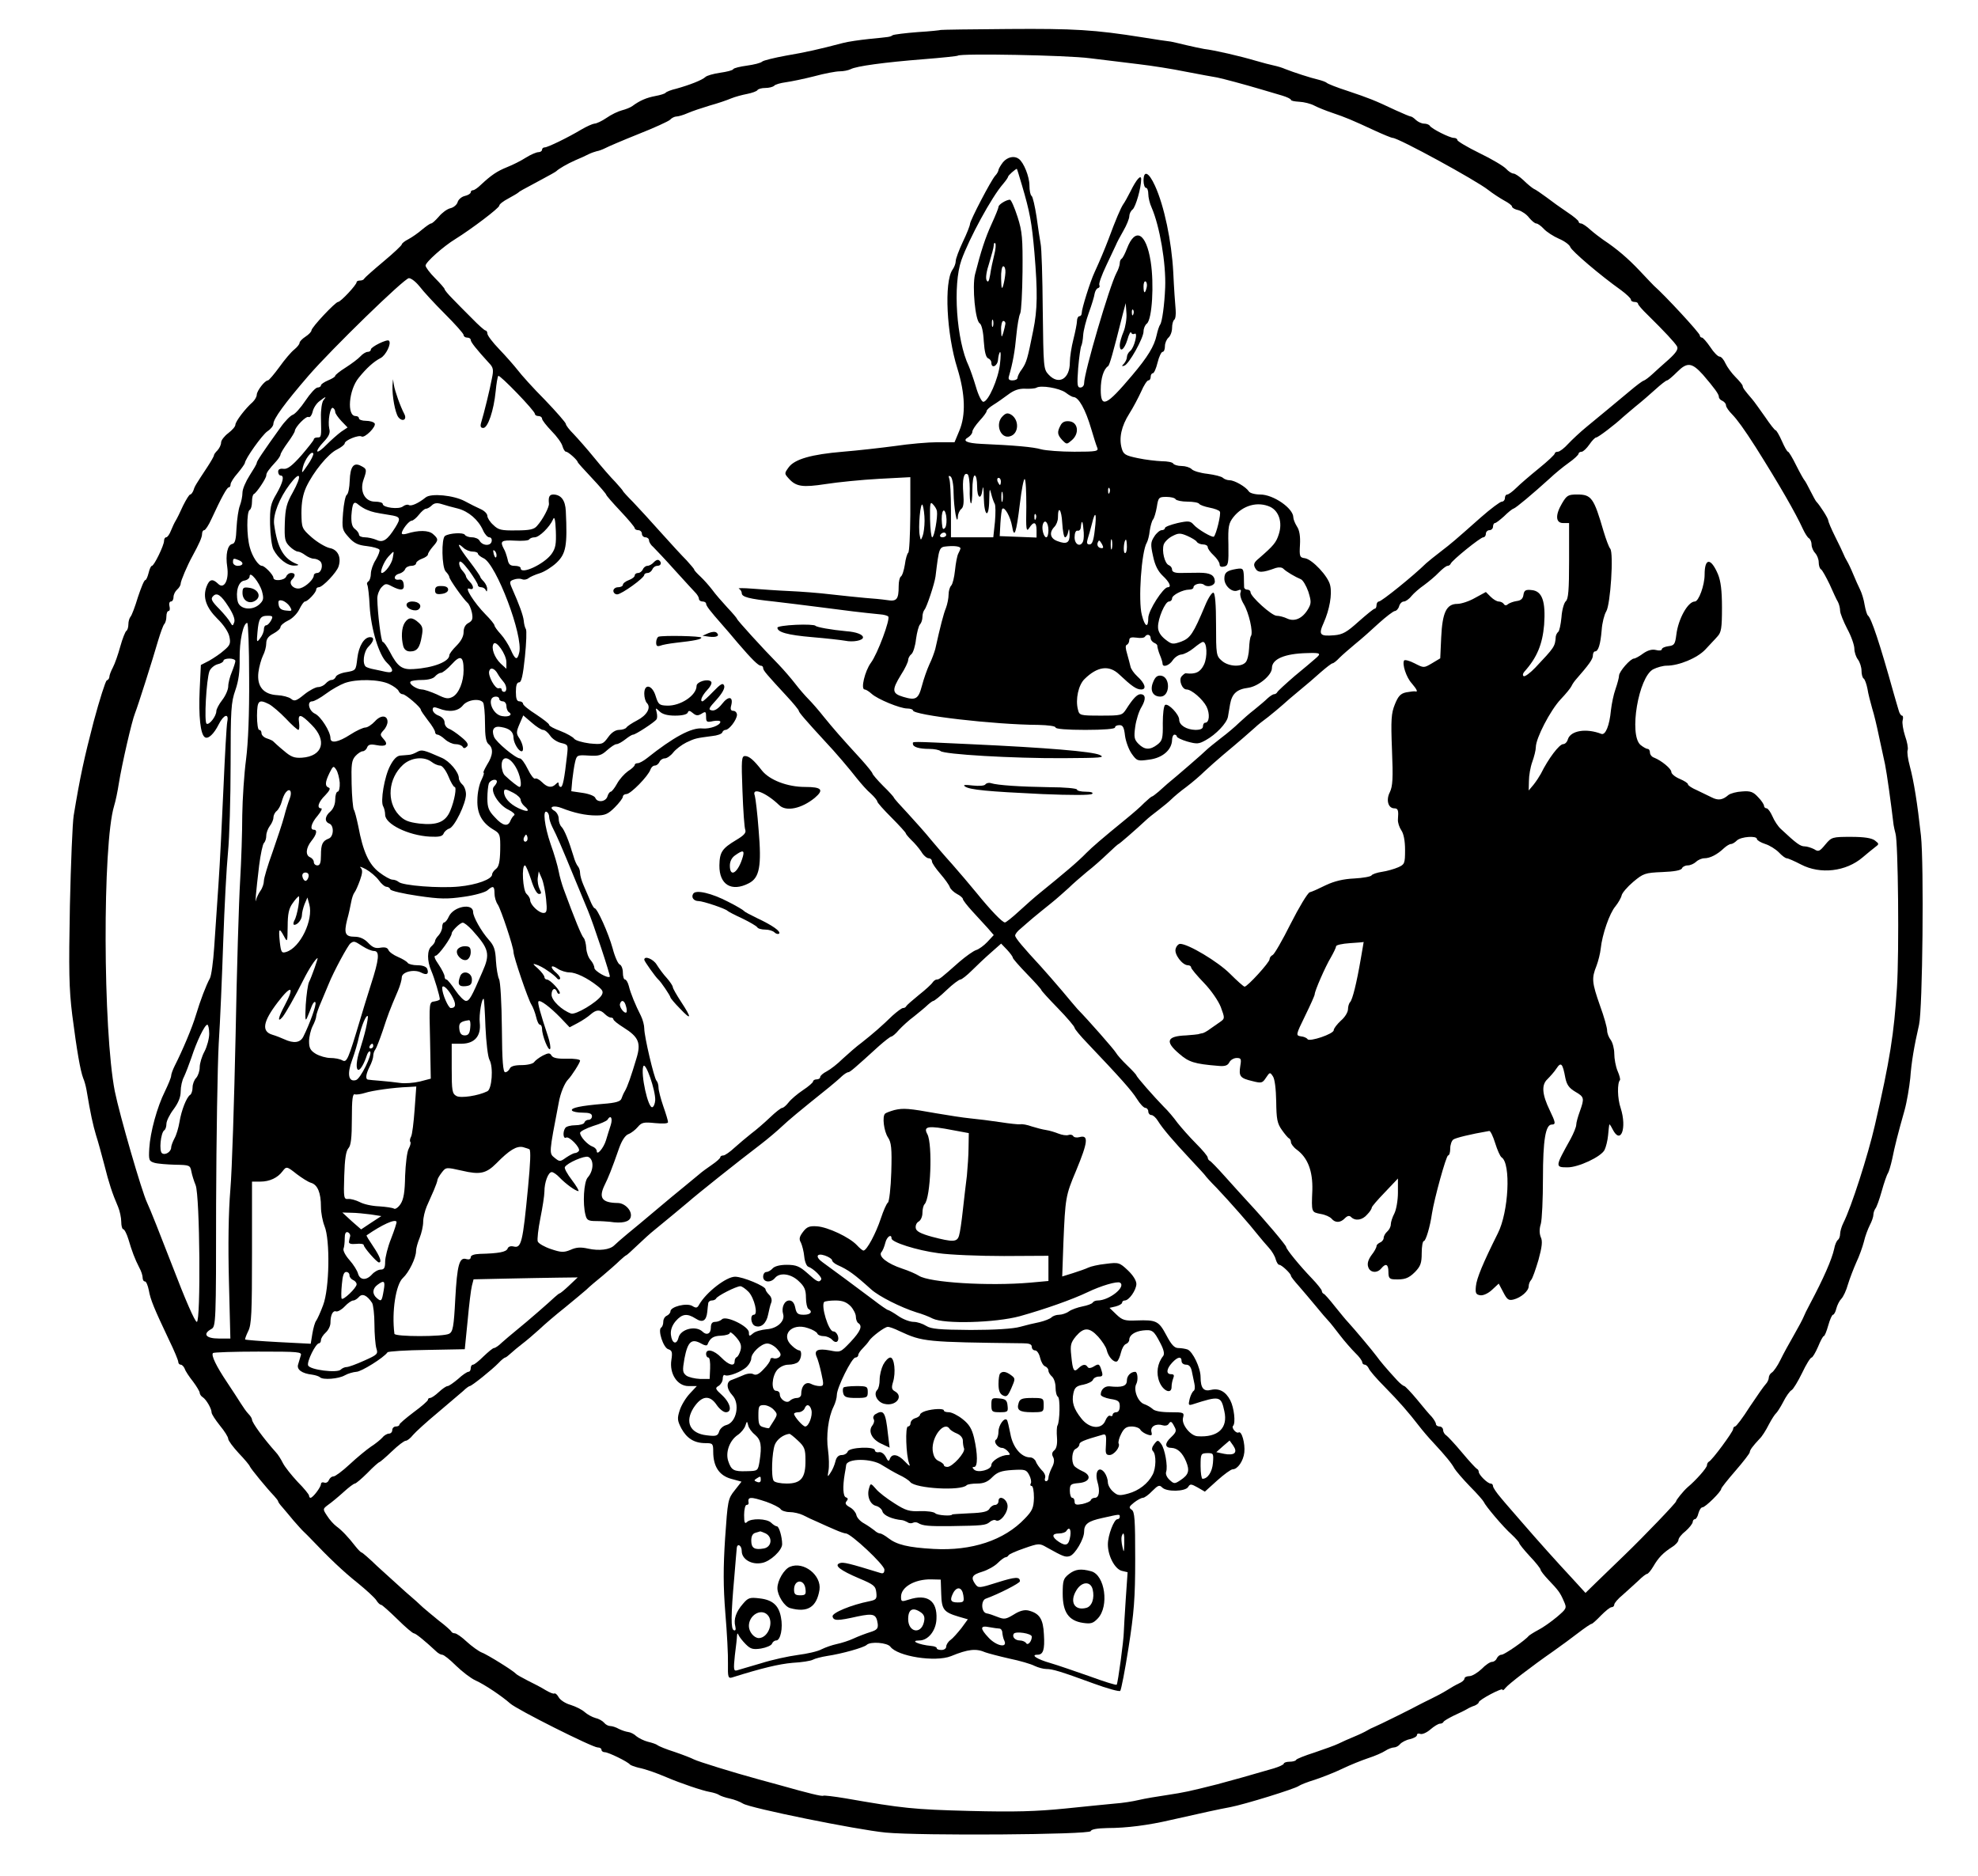 <svg xmlns="http://www.w3.org/2000/svg" version="1.0" width="1109.333" height="1052" viewBox="0 0 832 789"><path d="M395.7 12.6c-.1.1-4.5.6-9.7.9-5.2.4-9.9 1-10.5 1.3-1.2.8-1.1.7-10 1.6-3.8.4-8.8 1.1-11 1.7-9.9 2.6-15.6 3.9-23.9 5.3-4.9.9-9.4 2-10 2.5-.6.6-3.5 1.3-6.4 1.7-2.9.4-5.5 1-5.8 1.5-.2.5-2.7 1.1-5.5 1.5-2.8.4-5.6 1.2-6.2 1.8-1.4 1.3-6.5 3.3-12.2 4.9-2.2.5-4.2 1.3-4.5 1.7-.3.4-2.2 1-4.4 1.4-3.7.7-6.5 1.9-9.6 4.2-.8.6-2.8 1.4-4.4 1.8-1.6.4-4.5 1.8-6.5 3.2-1.9 1.3-4.2 2.4-5.1 2.4-.8.1-3.3 1.2-5.5 2.5-5.5 3.3-14.1 7.5-15.4 7.5-.6 0-1.1.4-1.1 1 0 .5-.7 1-1.5 1-.9 0-3.2 1-5.3 2.3-2 1.3-5.6 3.1-7.9 4-4.2 1.7-6.6 3.3-11 7.4C201 79 199.5 80 199 80c-.6 0-1 .4-1 .9s-1.1 1.2-2.4 1.5c-1.4.3-2.8 1.5-3.1 2.6-.3 1.1-1.7 2.3-3.1 2.6-1.3.3-3.5 1.9-4.8 3.5-1.4 1.6-2.8 2.9-3.3 2.9-.4 0-2.1 1.2-3.8 2.6-1.6 1.4-4.2 3.2-5.7 4-1.6.8-2.8 1.8-2.8 2.2 0 .4-3.5 3.7-7.7 7.2-4.3 3.6-7.9 6.8-8.1 7.2-.2.5-1 .8-1.8.8s-1.4.3-1.4.7c0 1.1-6.7 8.3-7.8 8.3-1.1 0-11.2 10.7-11.2 12 0 .5-1.1 1.7-2.5 2.6-1.4.9-2.5 2.1-2.5 2.6 0 .6-1 1.8-2.2 2.8-1.3 1-4.1 4.3-6.3 7.4-2.2 3-4.4 5.6-4.8 5.6-1.3 0-4.6 4.3-4.7 6 0 .9-.8 2.2-1.7 3.1-3.1 2.7-7.3 8.2-7.3 9.6 0 .7-1.3 2.2-3 3.5-1.6 1.2-3 3-3 3.9 0 1-.7 2.4-1.5 3.3-.8.8-1.5 1.7-1.5 2.1 0 .4-1.2 2.5-2.7 4.8-5 7.6-5.4 8.2-5.9 9.9-.4 1-1 1.8-1.4 1.8-.4 0-1.7 2.1-3 4.7-1.2 2.7-2.6 5.5-3.1 6.3-.5.8-1.4 2.7-2 4.2-.6 1.6-1.5 2.8-2 2.8s-.9.7-.9 1.5c0 1.9-4.2 10.5-5.1 10.5-.4 0-1 1.3-1.4 3-.4 1.6-1 3-1.4 3-.5 0-1.8 3.3-3.1 7.2-1.2 4-2.6 7.7-3.1 8.2-.5.6-.9 2-.9 3.2 0 1.3-.4 2.5-.9 2.8-.4.3-1.6 3.2-2.5 6.5-.9 3.3-2.3 7.3-3.1 8.8-.8 1.5-1.5 3.3-1.5 4 0 .6-.5 1.3-1.1 1.5-.5.2-3 8-5.5 17.3-4 15.4-5.7 23.1-8.4 39.5-.5 3-1.2 20.1-1.6 38-.5 27.2-.4 34.7 1 46 1.9 14.8 3.4 23.4 4.6 26.5.5 1.1 1.1 3.3 1.4 5 1.7 10.2 2.7 14.6 4 19 .9 2.7 2.4 8.4 3.5 12.5 1.9 7.6 3.3 11.9 5.8 17.7.7 1.7 1.3 4.5 1.3 6.2 0 1.7.4 3.1.8 3.1.5 0 1.5 1.9 2.2 4.2 1.5 5.1 2.7 8.3 4.6 12 .8 1.4 1.4 3.3 1.4 4.2 0 .9.4 1.6 1 1.6.5 0 1.2 1.7 1.6 3.7.7 4 2.2 7.6 8.5 20.9 2.2 4.5 3.9 8.6 3.9 9.3 0 .6.5 1.1 1 1.1.6 0 1.3.8 1.7 1.7.3 1 1.9 3.4 3.5 5.4 1.5 2 2.8 4.2 2.8 4.7 0 .6.6 1.5 1.3 1.9 1.5 1 3.7 4.8 3.7 6.4 0 .7 1.6 3.1 3.5 5.5 1.9 2.3 3.5 4.8 3.5 5.6 0 .7 2 3.4 4.4 6 2.4 2.5 4.5 5 4.7 5.6.4 1 7.3 9.4 10.2 12.4.9 1 1.7 2 1.7 2.3 0 .3.8 1.4 1.8 2.5.9 1.1 3.1 3.6 4.7 5.6 1.7 1.9 3.6 4.1 4.3 4.7.7.7 2.1 2 3 3 7.4 7.8 13.7 13.8 19.5 18.4 3.7 3 7.3 6.3 8 7.4.6 1 1.5 1.9 2 1.9.4 0 3.4 2.7 6.8 6 3.3 3.3 6.5 6 7 6 .8 0 5 3.5 9.5 7.7.7.7 1.8 1.3 2.4 1.3.7 0 3.3 2.1 5.8 4.6 2.6 2.5 6.2 5.3 8.2 6.2 4 1.8 11.2 6.7 14.6 9.7 2.7 2.5 34.6 18.5 36.8 18.5.9 0 1.6.4 1.6 1 0 .5.6 1 1.4 1 1.5 0 9.7 4 10.6 5.2.3.3 1.9.9 3.5 1.3 3.4.7 7.5 2.2 12 4.1 5.6 2.4 15 5.6 18 6.1 1.7.3 3.5.9 4 1.3.6.4 2.6 1.1 4.5 1.5 1.9.4 4.4 1.4 5.5 2.1 2.9 1.9 47.8 11 60 12.2 14.6 1.4 85.8.9 86.3-.6.2-.8 2.8-1.2 7-1.3 8.1 0 17.3-1.2 26.7-3.4 14.2-3.2 20.1-4.5 25-5.4 6.2-1.2 27.2-7.7 28.8-8.9.7-.5 3.7-1.7 6.7-2.6 3-1 8.2-3 11.5-4.6 3.3-1.6 8.3-3.6 11-4.5 2.8-.9 6-2.3 7.2-3.1 1.2-.8 2.9-1.4 3.6-1.4.8 0 2-.6 2.6-1.4.7-.8 2.6-1.8 4.2-2.1 1.6-.4 2.9-1.1 2.9-1.7 0-.6.6-.8 1.4-.5.8.3 2.7-.5 4.3-1.9 1.5-1.3 3.3-2.4 4-2.4.6 0 1.3-.3 1.5-.8.2-.4 2.1-1.5 4.3-2.6 2.2-1 4.7-2.2 5.5-2.7.8-.5 2.3-1.2 3.3-1.5.9-.4 1.7-1 1.7-1.4 0-1 10-6.3 10-5.3 0 .5.6.1 1.3-.8 1.3-1.6 10.9-9 20.1-15.4 3.1-2.2 7.9-5.7 10.6-7.8 2.6-2 5.1-3.7 5.5-3.7.3 0 2.1-1.6 3.9-3.5 1.9-1.9 3.8-3.5 4.5-3.5.6 0 1.1-.5 1.1-1.1 0-.6 1.6-2.5 3.7-4.2 2-1.8 4.9-4.4 6.5-5.9 1.6-1.6 3.2-2.8 3.6-2.8.4 0 1.6-1.4 2.6-3.1 2.2-3.8 4.2-5.8 7.9-8.2 1.5-.9 2.7-2.3 2.7-3 0-.7 1.3-2.4 3-3.7 1.6-1.4 2.9-3.1 3-3.8 0-.6.4-1.2.9-1.2s1.2-1.1 1.5-2.5c.4-1.4 1.1-2.5 1.7-2.5 1.2 0 7.9-6.6 7.9-7.8 0-.4 2.7-3.8 6-7.6s6-7.3 6-7.8c0-.9 1.3-2.6 4.1-5.6 1-.9 2.7-3.6 3.9-6 1.2-2.3 2.6-4.4 3-4.7.4-.3 1.8-2.4 3-4.7 1.2-2.4 2.8-4.7 3.6-5.1.7-.4 2.7-3.7 4.4-7.2 1.7-3.6 3.5-6.5 4-6.5.4 0 1.6-2 2.7-4.5 1-2.5 2.1-4.5 2.4-4.5.4 0 1.2-2 1.9-4.5s1.6-4.5 2-4.5c.4 0 1.1-1.2 1.4-2.6.4-1.5 1.3-3.3 2.1-4.1.8-.8 2.1-3.5 2.8-6.1.8-2.6 2.4-6.7 3.5-9.2 1.2-2.5 2.6-6.4 3.2-8.7.5-2.3 1.7-5.4 2.5-7 .8-1.5 1.5-3.5 1.5-4.4 0-.8.4-1.9.8-2.5.5-.5 1.7-3.8 2.7-7.4 1-3.6 2.2-7 2.6-7.5.4-.6 1.2-3.3 1.8-6 1.1-5.5 2.4-10.6 5.2-20.5 1-3.6 2-9.7 2.4-13.5.5-6.8 1.6-13.3 3.7-22.5 1.5-6.6 2.1-67.5.8-79.5-1.5-13.7-3-23-4.7-29.3-.8-2.9-1.2-5.9-.9-6.7.3-.8-.2-3.5-1.1-6-.8-2.5-1.3-5.5-1-6.5.3-1.1.2-2-.3-2-.4 0-1.1-1-1.4-2.3-.4-1.2-1.3-4.5-2.1-7.2-5.8-20.8-9.4-31.6-10.8-32.6-.4-.3-1-2.3-1.4-4.5-.3-2.1-1.2-5-1.9-6.4-.7-1.4-2-4.3-2.9-6.5-.9-2.2-2.1-4.7-2.6-5.5-.5-.8-1.2-2.2-1.5-3-.3-.8-1.9-4.1-3.5-7.3s-2.9-6.3-2.9-6.8c0-.9-3.6-6.5-5-7.9-.3-.3-1.4-2.3-2.5-4.5s-2.2-4.2-2.5-4.5c-.3-.3-1.9-3.1-3.5-6.3-1.5-3.1-3.1-5.7-3.4-5.7-.4 0-1.5-2-2.6-4.5s-2.3-4.5-2.6-4.5c-.4 0-2.4-2.6-4.5-5.7-2.2-3.1-4.6-6.5-5.4-7.4-3.1-3.6-4-4.8-4-5.6 0-.4-1.4-2.1-3-3.7s-3.5-4.2-4.2-5.7c-.7-1.6-1.8-2.9-2.5-2.9s-2.5-1.8-3.9-4c-1.5-2.2-3.1-4-3.5-4-.5 0-.9-.4-.9-.9 0-1-14.8-17-19.3-20.9-.4-.4-3.1-3.2-6-6.3-4.9-5.2-9.7-9.3-15.3-13-1.3-.9-3.8-2.8-5.4-4.2-1.6-1.5-3.4-2.7-4-2.7-.5 0-1-.3-1-.8 0-.4-2.1-2.2-4.7-3.9-2.7-1.8-6.6-4.6-8.8-6.3-2.2-1.6-4.6-3.3-5.4-3.6-.7-.4-2.7-2-4.3-3.6-1.6-1.5-3.5-2.8-4.2-2.8-.7 0-2.1-.9-3.1-2s-6-4.1-11.2-6.6c-5.1-2.5-9.3-5-9.3-5.5s-.7-.9-1.5-.9c-1.7 0-9.3-3.8-10.1-5.1-.3-.5-1.4-.9-2.4-.9s-2.5-.7-3.4-1.5c-.8-.8-1.8-1.5-2.2-1.5-.4 0-3.2-1.2-6.3-2.6-9.1-4.3-11.2-5.1-20.1-8.1-4.7-1.5-8.7-3.1-9-3.5-.3-.3-1.9-.9-3.5-1.3-3.1-.7-10.5-3.1-14-4.5-1.1-.5-3.1-1.1-4.5-1.4-1.4-.3-5-1.2-8-2.1-6.4-1.9-17.2-4.4-21.5-4.9-1.6-.3-5-1-7.5-1.6-2.5-.6-5.4-1.3-6.5-1.5-1.1-.1-6.5-.9-12-1.8-20.2-3.2-28.6-3.7-56.3-3.5-15.5.1-28.3.3-28.5.4zm62.8 11.9c6.1.7 15.3 1.9 20.5 2.5 5.2.6 14.2 2 20 3.2 5.8 1.1 11.6 2.2 13 2.4 2.8.6 11.1 2.8 18.5 5 2.8.8 6.7 2 8.8 2.6 2 .6 3.7 1.4 3.7 1.8 0 .4 1.6.7 3.5.8 2 .1 4.8.8 6.3 1.6s5 2.2 7.7 3.1c5.6 1.9 8 2.9 17.7 7.4 3.7 1.7 7.1 3.1 7.6 3.1 2.4 0 35 17.8 40.2 21.9 1.9 1.5 5 3.5 6.8 4.5 1.7.9 3.2 2 3.2 2.5s1.2 1.2 2.7 1.5c1.4.4 3.5 1.8 4.5 3.2 1.1 1.3 2.4 2.4 3 2.4.6 0 2 1 3.2 2.3 1.1 1.2 4 3.1 6.3 4.1 2.4 1 4.5 2.6 4.8 3.5.5 1.6 12.7 12 21.3 18.1 2.3 1.7 4.2 3.5 4.2 4 0 .6.7 1 1.5 1s1.5.3 1.5.8c0 .4 1.8 2.5 4.1 4.7 7 6.9 11.4 11.6 12.3 13.2.6 1.1-.3 2.6-3.5 5.5-2.4 2.1-5.5 4.9-6.9 6.2-1.4 1.3-3 2.5-3.6 2.7-.7.2-3.3 2.2-5.9 4.4-6.4 5.3-12.2 10.2-18.1 15-2.7 2.2-6.2 5.5-7.8 7.2-1.6 1.8-3.6 3.3-4.3 3.3-.7 0-1.3.3-1.3.7 0 .5-3 3.3-6.7 6.3s-8 6.7-9.5 8.2c-1.6 1.6-3.3 2.8-3.8 2.8-.6 0-1 .7-1 1.5s-.6 1.5-1.3 1.5c-.7 0-4.7 3-8.8 6.6-11.4 10.1-12.1 10.7-16.9 14.4-2.5 1.9-5.2 4.1-6.1 4.9-5.5 5.4-18.8 16.1-19.9 16.1-.5 0-1 .7-1 1.5s-.3 1.5-.7 1.5c-.5 0-3.5 2.5-6.8 5.4-5 4.5-6.7 5.5-10.3 5.8-6.1.5-6.7-.2-4.4-5.3 2.4-5.4 3.6-11.9 2.7-15.7-.8-3.8-7.5-10.9-10.6-11.4-2.2-.3-2.4-.7-2.1-5.7.2-3.5-.2-6.1-1.3-7.7-.8-1.3-1.5-3-1.5-3.8 0-3.8-8.4-9.6-13.9-9.6-2.2 0-4.4-.6-4.8-1.3-1.2-1.9-6-4.7-8.1-4.7-1 0-2.3-.5-2.8-1-.6-.6-3.5-1.3-6.5-1.7-2.9-.3-6-1.2-6.7-2-.7-.7-2.6-1.3-4.2-1.3s-3.2-.5-3.5-1c-.3-.6-2.5-1-4.8-1-2.3-.1-6.9-.6-10.1-1.3-5.3-1.1-6.1-1.6-6.8-4.2-1.2-4.3-.1-9.3 3.2-14.5 1.6-2.5 3.8-6.7 5-9.3 1.1-2.6 2.5-4.7 3-4.7.6 0 1-.7 1-1.5s.4-1.5.9-1.5 1.4-2 2-4.5c.6-2.5 1.6-4.5 2.1-4.5.6 0 1-1.1 1-2.4 0-1.3.7-2.9 1.5-3.6.8-.7 1.5-2.5 1.5-4.1 0-1.5.4-3 .9-3.4.5-.3.8-2.2.6-4.3-.2-2-.7-9.1-1-15.7-.7-13-3.8-27.9-7.7-36.4-2.6-5.7-4.8-6.7-4.8-2.1 0 1.6.5 3 1 3 .6 0 1 1.2 1 2.6 0 1.4.6 4 1.4 5.7 3.4 7.8 6.1 23.5 5.7 33.6-.3 7.4-1.3 14.5-2.1 15.6-.4.5-1.1 2.6-1.5 4.5-1 4.6-3.7 9.1-10.4 17-10.8 12.8-13.1 13.8-13.1 5.9 0-4.7 1.2-8.7 3.1-9.9.6-.5 1.9-4.8 6.2-22l1.2-4.5.3 4.2c.2 2.2-.4 5.8-1.2 7.8-.9 2.1-1.6 4.6-1.6 5.6 0 3.4 1.9 2 3.2-2.2.6-2.3 1.4-3.7 1.6-3 .2.6.8.8 1.4.5 1.6-1-.1 5.9-1.8 7.2-.8.6-1.4 1.8-1.4 2.6s-.6 2-1.2 2.7c-1.1 1.1-1 1.3.1.9 1.9-.5 8.1-11.6 8.1-14.4 0-1.2.6-2.7 1.4-3.3 2.2-1.8 3.1-16.6 1.6-26.1-1.9-12.1-6.5-14.6-10-5.4-.8 2.1-1.8 4-2.2 4.2-.4.2-.8 1-.8 1.9 0 .8-.6 2.7-1.4 4.1-2.9 5.5-13.6 41.9-13.6 46.4 0 1-.7 1.8-1.6 1.8-1.3 0-1.4-1.2-.9-8.2.4-4.6 1-8.7 1.3-9.3.3-.5.7-2.6.8-4.5.1-1.9 1.2-6.2 2.4-9.5s2.3-6.9 2.4-7.9c.2-1.1.8-2.2 1.4-2.4.7-.2.9-.8.6-1.3-.3-.6 1-4.2 2.9-8.2 1.9-4 3.7-7.9 4.1-8.7.3-.8 1.7-3.5 3.1-5.9 1.4-2.4 2.5-5.2 2.5-6.1 0-1 .6-2.3 1.4-2.9 1.3-1.1 3.6-9.1 3.6-12.7 0-2.2-2 0-4.5 5.1-1.1 2.2-2.5 4.7-3.1 5.5-1 1.5-3.2 6.6-6.1 14.5-1.6 4.2-3.6 9-5.9 14-1.8 3.8-5.4 15.3-5.4 17.1 0 .8-.4 1.4-1 1.4-.5 0-1 .9-1 2 0 1-.7 4.5-1.5 7.7-.8 3.1-1.5 7.5-1.5 9.7 0 7-4.7 9.7-8.9 5.2-2.2-2.3-2.2-3.1-2.5-27.2-.1-13.7-.5-26.3-.9-27.9-.3-1.7-1.1-6.7-1.7-11.3-.7-4.5-1.6-8.5-2.1-8.8-.5-.3-.9-2.3-.9-4.4 0-3.7-2.4-9.7-4.5-11.2-1.9-1.4-4.7-.8-6.6 1.4-1 1.3-1.8 2.7-1.9 3.2 0 .5-.6 1.7-1.4 2.5-1.8 2-10.6 18.9-10.6 20.3 0 .6-1.3 4-3 7.5-1.6 3.4-3 7.1-3 8.1s-.6 2.6-1.4 3.7c-3.5 5.2-2.5 26.9 2.1 41.5 3.3 10.7 3.6 19.6.8 26.2l-2 4.8h-7.1c-3.9 0-12 .7-18 1.6-6 .8-15.8 1.9-21.9 2.4-13.1 1.1-20.3 3.1-22.8 6.6-1.8 2.5-1.8 2.6 0 4.6 3.1 3.5 5.8 3.9 15.6 2.4 5.1-.8 15.1-1.8 22.4-2.2l13.2-.7v15.7c-.1 8.6-.4 15.8-.9 16.1-.4.3-1.1 2.5-1.4 5-.4 2.4-1.1 4.7-1.7 5-.5.4-.9 2.1-.9 4 0 5.6-.8 6.6-4.9 5.9-2-.3-6.1-.7-9.1-.9-3-.3-9.5-.9-14.5-1.5-4.9-.6-12.8-1.2-17.5-1.4-4.7-.2-11.6-.7-15.5-1-3.8-.3-6.4-.3-5.7 0 .6.3 1.2 1.2 1.2 1.9 0 1.6 3.1 2.4 13.5 3.5 4.4.5 13.2 1.6 19.5 2.4 10.5 1.4 18 2.3 25.2 3 1.5.1 3 .5 3.4.9 1 1-4.5 15.8-7.3 19.5-2.5 3.4-4.4 11.2-2.6 11.2.5 0 1.8.8 2.9 1.8 2.5 2.3 12 6.2 15 6.2 1.3 0 2.4.4 2.4.8 0 2 34.1 6 52.8 6.1 4.1.1 7.2.5 7.2 1.1 0 .6 4.8 1 12.5 1s12.5-.4 12.5-1 .8-1 1.9-1c1.4 0 1.9.9 2.3 4.4.3 2.4 1.6 5.9 2.8 7.6 2.2 3.1 2.5 3.2 7.4 2.5 5.6-.7 9.5-4.1 9.6-8.3 0-1.2.5-2.2 1-2.2.6 0 1 .4 1 .8s2 1.4 4.4 2.1c4 1.1 4.8 1.1 7.8-.6 4.2-2.3 8.8-7.1 9.3-9.8.2-1.1.6-3.5.9-5.3.8-4.4 2.8-6.3 7.6-6.9 4.3-.6 10-5.3 10-8.3 0-3.8 5.4-6.1 14.8-6.3 5.7-.2 6.1.1 3.5 2.3-1 .9-4.9 4.2-8.8 7.4-3.8 3.3-7.1 6.3-7.3 6.8-.2.4-.8.8-1.3.8s-1.7.8-2.7 1.7c-1 1-3.5 3.1-5.6 4.8-2.1 1.6-5 4.2-6.5 5.6-1.4 1.4-4.8 4.3-7.6 6.4-2.7 2.1-5.4 4.3-6 4.9-.9 1-12.8 11.3-16.5 14.3-.8.7-2.5 2.2-3.7 3.3-1.3 1.1-2.5 2-2.7 2-.3 0-1.7 1.2-3.3 2.7-1.5 1.6-5 4.6-7.7 6.8-10.3 8.4-14.2 11.8-16.7 14.3-1.4 1.5-4.7 4.5-7.3 6.7-4.9 4.1-5.8 4.9-12.1 10-2 1.6-6 5.1-8.8 7.7-2.9 2.7-5.6 4.8-6 4.8-1.1 0-6-5.1-12-12.5-2.7-3.3-7.3-8.7-10.2-12-3-3.3-7-8-9.1-10.5-2-2.5-6.3-7.3-9.5-10.8-3.2-3.4-5.9-6.4-5.9-6.7 0-.2-2-2.5-4.5-4.9-2.5-2.5-4.5-4.9-4.5-5.2 0-.4-2.1-3-4.6-5.8-9-9.8-11.9-13.2-15.9-18.1-2.2-2.8-5.1-6.1-6.5-7.5-1.4-1.4-3.9-4.3-5.5-6.4-1.7-2.2-4.8-5.8-7-8.1-6.8-6.9-17.5-18.7-17.5-19.2 0-.2-1.8-2.4-4.1-4.8-2.2-2.4-5.1-5.7-6.3-7.4-1.3-1.7-3.5-4.2-5-5.6-1.4-1.3-2.6-2.6-2.6-2.9 0-.3-1.5-2-3.2-3.9-1.8-1.8-6.7-7.1-10.8-11.7-4.1-4.6-9.4-10.4-11.7-12.8-2.4-2.4-4.3-4.5-4.3-4.7 0-.2-1.5-1.9-3.2-3.8-1.8-1.8-5.8-6.4-8.8-10.1-3-3.7-7-8.2-8.7-10-1.8-1.8-3.3-3.7-3.3-4.3 0-.5-4-5.1-8.8-10.1-4.9-4.9-10-10.6-11.5-12.6-1.5-1.9-5-5.9-7.7-8.7-2.8-2.9-5-5.8-5-6.6 0-.7-.4-1.3-.8-1.3s-3-2.3-5.7-5.1c-2.8-2.8-6.5-6.5-8.2-8.3-1.8-1.8-3.3-3.6-3.3-4 0-.3-1.8-2.4-4-4.6-2.2-2.2-4-4.6-4-5.3 0-1.4 7.5-8.1 12.6-11.2 6.6-4.1 18.4-13 18.4-14 0-.6 1.7-1.9 3.8-3 2-1.1 3.9-2.2 4.2-2.5.5-.5 1.2-.9 10-5.6 3-1.6 5.7-3.1 6-3.4 1-1 4.6-3.1 8-4.6 1.9-.8 4.4-1.9 5.5-2.5 1.2-.6 2.7-1.1 3.5-1.3.8-.1 2.4-.7 3.6-1.3 1.1-.6 7.4-3.3 13.9-5.9 6.6-2.6 12.5-5.3 13.3-6 .7-.8 2-1.4 2.7-1.4.8 0 2.9-.6 4.7-1.4 1.8-.8 6-2.2 9.3-3.2 3.3-.9 7.4-2.3 9-3 1.7-.7 4.7-1.5 6.8-1.9 2-.4 4-1.1 4.3-1.6.3-.5 1.8-.9 3.3-.9 1.5 0 3.1-.4 3.7-.9.5-.6 2.7-1.2 4.9-1.5 2.2-.3 7.6-1.4 11.9-2.5 4.4-1.2 9.2-2.1 10.8-2.1 1.5 0 3.6-.4 4.6-.9 2.4-1.3 14.3-2.9 30.7-4.2 7.7-.6 14.2-1.3 14.4-1.5 1.1-1 45.8-.2 55.6 1.1zm-28.7 53.2c3.4 11.5 4.2 15.9 5.3 28.5 1.4 16.7 1.3 24-.5 32.8-2.4 12-2.8 13.4-4.7 16.2-1.1 1.4-1.9 3.1-1.9 3.7 0 .6-.9 1.1-2.1 1.1-1.5 0-1.9-.5-1.5-1.8 1.6-5.5 2.5-10.5 3.1-17.2.4-4.1 1.1-8.2 1.6-9.1.5-1 .9-8.9 1-17.7.1-13.9-.1-16.8-2.1-23-1.3-4-2.7-7.2-3.2-7.2-1.5 0-4.8 2-4.8 3 0 .5-1.3 3.7-2.9 7.2-2.7 5.9-4.5 11.5-7 21.3-1.2 5.1.1 19.4 2 20.5.8.5 1.5 3.5 1.7 7.5.3 4.4.9 6.8 1.8 7.2.8.3 1.4 1.1 1.4 1.9 0 2.6 2.6 1.4 2.8-1.3.1-1.4.5-2.9.8-3.2.4-.3.4 1.9 0 5.1-.7 6.2-4.9 15.8-7 15.8-.7 0-2.1-2.8-3.1-6.3-1-3.4-2.4-7.3-3-8.7-5.2-10.8-6.8-34.2-3.1-44.6 3.3-9.2 12.7-26.5 17.5-32 1.1-1.3 2.1-2.7 2.1-3 0-.6 3-3.2 3.7-3.4.1 0 1 3 2.1 6.7zm-11.6 29.5c-.6 2.4-1.4 6.1-1.7 8.3-.5 2.9-.9 3.5-1.5 2.4-.5-.9-.1-3.7 1.1-7.3 1-3.3 1.9-6.6 1.9-7.4 0-.9.3-1.2.6-.9.4.4.2 2.6-.4 4.9zm4.7 7.5c-.1 1.6-.5 3.9-.9 5.3-.6 2-.8 1.4-.9-2.8-.1-2.8.3-5.2.9-5.2.6 0 1 1.2.9 2.7zm-246.4 5.8c1.5 2 6.2 7.1 10.6 11.5 4.3 4.3 7.9 8.3 7.9 8.9 0 .6.7 1.1 1.5 1.1s1.5.4 1.5 1c0 .9 2.4 3.9 7.6 9.6 1.9 1.9 2.1 2.9 1.3 6.6-.8 4.4-3.3 14.6-4.5 18.5-.5 1.7-.2 2.3.9 2.3 1.9 0 4.4-7.3 5.2-15.5.3-3.2.8-6.1 1.1-6.4.6-.6 15.4 14.7 15.4 16 0 .5.7.9 1.5.9s1.5.5 1.5 1.1c0 .6 1.8 2.9 4 5.2 2.2 2.2 4.3 5.1 4.6 6.4.4 1.3 1 2.3 1.5 2.3.9 0 4.9 3.6 4.9 4.4 0 .2 2.7 3.2 6 6.7s6 6.7 6 7c0 .3 2.7 3.4 6 6.9 3.3 3.5 6 6.7 6 7.2 0 .4.7.8 1.5.8s1.5.7 1.5 1.5.7 1.5 1.5 1.5 1.5.6 1.5 1.3c0 .7.8 2 1.8 2.8.9.9 5.1 5.3 9.2 9.9 4.1 4.5 8.1 8.9 8.8 9.6.6.7 1.2 1.7 1.2 2.3 0 .6.7 1.1 1.5 1.1s1.5.4 1.5.9c0 .9 1.6 3 6.8 8.9 1.3 1.5 4.3 4.9 6.5 7.6 6 7 8.7 9.6 9.7 9.6.6 0 1 .4 1 1 0 1 1.5 2.7 10 11.9 2.7 2.9 5 5.7 5 6.1 0 .6 2.9 4 11.2 13 4 4.2 10.2 11.5 13.3 15.5 1.7 2.1 4.2 5 5.8 6.3 1.5 1.4 2.7 2.9 2.7 3.3 0 .5 2.7 3.5 6 6.8s6 6.3 6 6.6c0 .3 1.1 1.6 2.3 2.8 1.3 1.2 3.2 3.4 4.2 4.9.9 1.6 2.4 2.8 3.1 2.8.8 0 1.4.6 1.4 1.3 0 .7 1.6 3 3.5 5.2s3.7 4.7 4 5.6c.3.9 1.7 2.2 3 2.9 1.4.7 2.5 1.7 2.5 2.1 0 .5 1.8 2.8 3.9 5.1 2.2 2.4 5.1 5.6 6.6 7.2l2.5 2.9-2.7 2.9c-1.4 1.5-3.6 3.1-4.7 3.4-1.2.4-4.3 2.6-7.1 5-7.8 6.9-8.4 7.4-9.5 7.4-.5 0-1.3.6-1.7 1.2-.4.7-3 3.1-5.8 5.3-2.7 2.2-5.1 4.3-5.3 4.7-.2.5-.8.8-1.4.8-.5 0-2.5 1.5-4.4 3.2-4.4 4.3-8.2 7.6-12.9 11.3-2.2 1.6-5.7 4.7-8 6.8-2.2 2.2-5.2 4.5-6.7 5.3-1.6.8-2.8 1.9-2.8 2.4 0 .6-.7 1-1.5 1s-1.5.4-1.5.9c0 .4-1.9 2.1-4.2 3.6-2.4 1.6-5.1 3.9-6.1 5.2-1 1.3-2.2 2.3-2.7 2.3s-2.8 1.8-5.2 4.1c-2.3 2.2-5.9 5.3-7.8 6.7-1.9 1.5-5.1 4.2-7 5.9-1.9 1.8-4.1 3.3-4.7 3.3-.7 0-1.3.3-1.3.7 0 .5-1.6 1.9-3.5 3.2-1.9 1.3-4.4 3.1-5.5 4.1-1.2 1-4 3.3-6.3 5.2-2.2 1.8-7.6 6.2-11.8 9.8-4.3 3.6-9.6 8.1-12 10-2.3 1.9-4.8 4.1-5.5 4.8-1.9 1.9-6.4 2.4-11 1.4-3.1-.7-5-.6-7.4.5-2.9 1.2-4 1.1-8.2-.3-2.7-.9-5.2-2.3-5.6-3.2-.3-.9.2-5.3 1.1-9.8.9-4.5 1.7-9.5 1.7-11.2 0-3.9 1.6-8.2 3.1-8.2.6 0 2.1 1 3.3 2.3 2.5 2.6 6.7 5.7 7.9 5.7.4 0-.8-2.1-2.7-4.6-2-2.6-3.3-5-3-5.5 1-1.8 8.3-4.9 9.8-4.3 2.5 1 2.4 5.8-.2 8.7-1.6 1.8-2.2 11-.9 15.8.5 2.1 1.2 2.5 4.4 2.5 2.1 0 4.7.2 5.8.3 5.1.8 8.3.1 8.8-2 .7-2.6-2.4-5.9-5.5-5.9-6.7-.1-8.1-2.2-5.4-7.7 1.4-2.8 2.9-6.4 6.1-15.6 1.1-3 2.5-5.2 3.9-5.7 1.1-.4 2.9-1.8 3.9-3 1.6-1.9 2.5-2.1 7.3-1.6 3.3.3 5.4.2 5.4-.4 0-.6-.9-3.6-2-6.7-1.1-3.2-2-6.7-2-7.8 0-1.2-.4-2.5-.9-3-1-1.2-5.1-18.5-5.1-21.9 0-1.3-.6-3.7-1.4-5.3-2.3-4.5-4.4-9.6-5.1-12.6-.4-1.5-1.1-2.7-1.6-2.7s-.9-1.3-.9-2.9c0-1.6-.6-3.1-1.3-3.4-.7-.2-2.1-3.3-3-6.8-1.8-6.5-6.5-16.9-7.6-16.9-.3 0-1.2-1.5-1.9-3.3-.7-1.7-2-4.7-2.8-6.5-.8-1.8-1.4-4.1-1.4-5 0-1-.4-2.2-.9-2.8-.5-.5-1.4-2.5-1.9-4.4-1.9-6.3-3.8-11-5-12.2-.7-.7-1.2-2.2-1.2-3.5 0-1.2-.8-2.6-1.7-3.2-2.9-1.6-.5-2.6 3-1.2 5.1 2 9.9 3.1 14.5 3.1 3.7 0 5-.6 7.8-3.4 1.9-1.9 3.4-3.9 3.4-4.5 0-.6.7-1.1 1.5-1.1 1.8 0 9.2-7.6 10.1-10.3.3-.9 1.1-1.7 1.9-1.7.7 0 1.5-.7 1.9-1.5.3-.8 1.3-1.5 2.2-1.5.9 0 2.5-1.1 3.6-2.5 1-1.3 3.5-3.2 5.5-4.2 3.8-1.8 4.1-1.8 10.8-2.7 2.2-.2 4.1-.9 4.3-1.5.2-.6.8-1.1 1.4-1.1 1.5 0 4.7-4.2 4.8-6.3 0-.9-.7-1.7-1.5-1.7-1.1 0-1.4-.7-.9-2.4.9-3.7-1.2-4-3.9-.5-1.5 1.9-3.1 3-4.3 2.7-1.6-.3-1.3-.9 2-4.5 2.5-2.8 3.6-4.9 3.2-5.9-.5-1.3-1.4-.8-4.6 2.5-2.2 2.3-4.2 4.1-4.5 4.1-1.2 0-.3-2.3 2-4.8 1.5-1.6 2.1-3 1.6-3.5-1.4-1.4-6.1.1-6.1 1.8 0 4-6.8 8.5-12.4 8.3-3.3-.1-3.7-.5-4.8-4-1.4-4.7-4.8-5.5-4.8-1 0 1.5.5 3.3 1.1 3.9 1.9 1.9 0 5.2-4.1 7.3-2.1 1.1-4.1 2.4-4.5 3-.3.5-1.7 1-3 1-1.6 0-3.3 1.1-4.7 3.1-2.2 3-2.5 3.1-7.8 2.6-3-.4-5.9-1.2-6.5-2-.5-.7-3.1-2.2-5.7-3.2-2.7-1-4.8-2.1-4.8-2.6s-2.5-2.4-5.5-4.4c-3-1.9-5.5-3.9-5.5-4.5 0-.5-.7-1-1.5-1-1.1 0-1.5-1.1-1.5-4 0-2.7.4-4 1.4-4 .9 0 1.6-2.9 2.4-10.7.6-5.9.8-11.2.4-11.7-.4-.6-.8-2.2-.9-3.6-.3-2.3-1.8-6.5-4.9-13.5-1.2-2.7-1.1-3.1.7-3.7 1-.4 2.6-.5 3.4-.2.8.4 2.1.2 2.8-.4.6-.5 2.8-1.5 4.8-2.1 1.9-.6 5.1-2.6 7-4.4 4-3.8 4.6-7.2 3.9-21.7-.2-4.6-2-6.9-5.2-7-1.7 0-2.2 1-1.9 3.8.2 1.4-2.6 6.8-5 9.4-1.2 1.5-3.2 1.9-8.8 1.9-6.2.1-7.5-.2-9.6-2.3-1.4-1.2-2.5-3-2.5-3.8 0-.9-1.2-2.1-2.7-2.8-1.6-.7-4.6-2.2-6.8-3.4-4.7-2.5-14.1-3.4-16.4-1.6-3.1 2.5-6.2 3.9-7.2 3.2-.5-.3-1.6 0-2.4.6-1.7 1.4-8.5.5-8.5-1 0-.6-1.5-1-3.3-1-4.2 0-6.5-4.3-4.8-9.2 1.5-4.2 1.4-4.6-1-5.8-3.1-1.7-4.6.2-4.8 6.2-.1 2.9-.6 5.5-1.2 5.9-.6.3-1.3 3.8-1.6 7.6-.5 6.7-.4 7.2 2.4 10.3 2.2 2.5 3.9 3.3 7.6 3.7 2.6.3 5 1 5.3 1.5.3.4-.4 2.3-1.5 4.2-1.2 1.8-2.1 4.5-2.1 5.9 0 1.4-.5 2.9-1 3.2-.6.4-.8 1-.5 1.5.3.5.8 4.6 1 9.1.6 9.6 3.9 20.4 7.2 23.6 3.1 3 3 4.6-.4 3.9-1.6-.4-3.8-.8-5.1-1.1-1.2-.2-2.7-.7-3.2-1-1.7-1.1-1.1-6.4 1-8.5 2.3-2.3 2.6-4 .7-4-2.5 0-4.8 3.7-5.4 8.9-.6 5.1-.6 5.1-4.5 5.8-2.2.3-4.2 1.2-4.5 1.9-.3.8-1.1 1.4-1.8 1.4s-1.8.7-2.5 1.5-2.1 1.5-3.2 1.5c-1 0-3.7 1.4-5.8 3.1-3.4 2.8-4.2 3-5.6 1.8-.9-.7-3.5-1.4-5.7-1.5-5.9-.3-8.7-3.7-8-9.6.3-2.4 1.2-5.5 1.9-7 .8-1.5 1.4-3.8 1.4-5.2 0-1.8.9-3 3-4.1 1.7-.9 3-2.1 3-2.8 0-.6 1.5-1.9 3.2-2.7 1.8-.8 3.9-3 4.7-4.7.9-1.8 1.9-3.3 2.4-3.3 1.1 0 4.7-3.8 4.7-5 0-.6.5-1 1.1-1 1.6 0 7.5-6.2 8.3-8.7 1.3-3.9-.3-7.2-3.8-7.8-1.7-.4-5.1-2.4-7.5-4.5-4.2-3.7-4.2-4-4.3-10.2 0-4.5.6-7.8 2-10.9 3-6.4 9.2-14 12.9-15.8 1.8-.9 3.3-2.1 3.3-2.6 0-1.3 5.9-3.7 7.1-2.9 1.3.8 6.3-4.2 5.5-5.5-.4-.6-2-1.1-3.7-1.1-1.6 0-2.9-.5-2.9-1 0-.6-.6-1-1.4-1-3.8 0-2.9-11 1.3-16.1 3.3-4.1 6.3-6.8 9.2-8.3 2.2-1.1 4.7-6.2 3.5-7.3-.7-.8-7.6 2.6-7.6 3.7 0 .6-.6 1-1.3 1-.8 0-2.2.9-3.1 1.9-.9 1-3.7 3.1-6.2 4.7-2.4 1.5-4.4 3.1-4.4 3.5 0 .4-1.3 1.2-3 1.9-1.6.7-3 1.6-3 2.1s-.7.9-1.4.9c-.8 0-3.1 2.5-5.1 5.5-2 3-4.4 5.7-5.4 6-.9.3-3.3 2.7-5.1 5.3-7.4 10.3-10 14.2-10 14.9 0 .5-1.4 2.8-3 5.3s-3 5.7-3 7.2-.5 3.9-1.1 5.5c-.6 1.5-1.2 5.7-1.4 9.3-.2 4.9-.6 6.6-1.8 6.8-2 .4-2.9 4.5-2.1 9.7.8 5.6-1.4 9.6-3.9 7-2.3-2.2-3.6-1.9-4.8 1.2-1.7 4.5-.2 8.8 4.5 13.5 2.6 2.5 4.7 5.6 5.1 7.6.6 2.8.3 3.6-2.2 5.7-1.5 1.4-4.4 3.3-6.3 4.4l-3.5 1.8-.5 10.4c-.5 11.1.3 18.8 2.2 20 1.4.9 3.8-1.4 5.8-5.4 2.1-4.2 4.4-4.9 3.6-1.1-.3 1.6-1 14.1-1.6 27.9-.6 13.7-1.5 32-2.1 40.5-.6 8.5-1.4 20.4-1.8 26.5-.4 6-1.2 11.9-1.8 13-1.6 2.9-4 9.2-5.9 15.5-1.5 5.1-5.6 14.8-8.9 21.3-.8 1.6-1.5 3.5-1.5 4.2 0 .7-1.2 3.6-2.6 6.5-3.3 6.6-6.2 17.2-6.6 24-.3 5-.1 5.4 2.2 6.1 1.4.4 5.3.7 8.7.8 6 .1 6.3.2 6.8 2.8.3 1.6 1.1 4.1 1.8 5.8 1.8 4.5 2.2 57.5.5 57.5-.8 0-5-9.7-10.2-23.3-4.9-12.7-9.7-24.8-10.7-26.8-2.2-4.5-11.6-37-13.6-46.9-5-25.7-5.2-103.8-.3-120 .6-1.9 1.5-6.2 2-9.5 1.3-8.1 5.5-26.4 6.8-29.5 1.2-3 7.3-22.2 9.7-30.5 1-3.3 2.1-6.4 2.6-7 .5-.5.9-1.9.9-3.2 0-1.3.4-2.3.9-2.3s.7-.9.4-2c-.3-1.1 0-2 .6-2s1.1-.8 1.1-1.9c0-1 .7-2.4 1.5-3.1.8-.7 1.5-1.8 1.5-2.5 0-1.1 2.8-7.7 4.9-11.5 2.9-5.3 4.1-8 4.1-9.4 0-.9.4-1.6.9-1.6s1.9-2.1 3.1-4.8c4.1-8.9 6.5-13.2 7.2-13.2.5 0 .8-.6.8-1.3 0-.7 1.3-2.8 3-4.7 1.6-1.9 2.9-3.8 3-4.2.1-1.8 7.3-11.9 9.5-13.4 1.4-.9 2.5-2.3 2.5-3.1 0-2.1 4.7-8.6 14.8-20.3 9.7-11.2 40.3-41 42.2-41 1 0 3 1.6 4.5 3.5zm305.8.5c-.7 2.8-1.3 2.5-1.3-.6 0-1.4.4-2.3.9-2 .5.3.7 1.5.4 2.6zm-5.6 11.2c-.3.8-.6.5-.6-.6-.1-1.1.2-1.7.5-1.3.3.3.4 1.2.1 1.9zm-59 5c-.3.7-.5.2-.5-1.2s.2-1.9.5-1.3c.2.7.2 1.9 0 2.5zm5.2-1c-.1.7-.5 2.4-.9 3.8-.7 2.2-.8 2.1-.9-1.3-.1-2 .4-3.7.9-3.7.6 0 1 .6.9 1.2zm293.4 21.4c4.9 5.7 6.7 8.2 6.7 9.3 0 .7.7 1.4 1.5 1.7.8.4 1.5 1.2 1.5 1.9s1.2 2.4 2.6 3.8c2.2 2.3 4.9 6 9.9 13.8 9.9 15.7 16.8 27.7 19.9 34.5.8 1.7 1.9 3.5 2.5 3.8.6.4 1.1 1.6 1.1 2.7s.7 2.7 1.5 3.5c.8.9 1.5 2.6 1.5 3.9 0 1.3.4 2.7 1 3 .5.3 2.1 3.2 3.6 6.3 1.4 3.1 2.9 6.5 3.5 7.4.5 1 .9 2.6.9 3.7 0 1 1.4 4.5 3 7.6 1.7 3.1 3 6.9 3 8.4 0 1.4.7 3.5 1.5 4.5.8 1.1 1.5 3.2 1.5 4.7s.4 3 .9 3.3c.5.3 1.2 2.3 1.6 4.3.3 2.1 1.3 5.8 2 8.3.8 2.5 2 7.6 2.8 11.5.8 3.8 2 9.2 2.6 12 .8 4 2.4 15.5 3.6 25.5.1.8.5 2.4.8 3.6 1.1 3.3 1.6 49.6.6 64.9-1.2 19.1-2.9 30.2-9.3 57.9-2.9 12.6-9.9 34.4-13.2 40.9-.8 1.6-1.4 3.7-1.4 4.7s-.4 2.1-.9 2.5c-.5.3-1.3 2-1.6 3.8-1 4.5-4.5 12.5-10.2 23.2-1.2 2.2-2.4 4.7-2.7 5.5-.3.8-2.1 4.2-4 7.5s-4.5 8-5.7 10.5c-1.2 2.5-2.9 4.9-3.6 5.3-.7.4-1.3 1.4-1.3 2.2 0 .7-.6 2-1.3 2.7-.7.7-3.7 5-6.7 9.5-2.9 4.6-5.7 8.3-6.2 8.3-.4 0-.8.5-.8 1.1 0 1.1-8.9 13.2-10.2 13.7-.4.2-.8.9-.8 1.5 0 1.1-4.7 6.4-8.2 9.3-1.6 1.4-4.8 5.3-4.8 5.9 0 .6-13 14.2-21.8 22.7-4.1 4-9.5 9.2-11.9 11.5l-4.4 4.3-5.3-5.8c-6.8-7.3-14.6-16-21.6-24.1-3-3.5-7-8-8.7-10.1-1.8-2.1-3.3-4.3-3.3-4.9 0-.6-.4-1.1-1-1.1-1.3 0-5-3.7-5-4.9 0-.5-.3-1.1-.8-1.3-.4-.2-3.2-3.2-6.2-6.8-3-3.6-6.1-6.9-6.7-7.3-.7-.4-1.3-1.5-1.3-2.2 0-.8-.7-1.5-1.5-1.5s-1.5-.5-1.5-1c0-.6-.8-1.9-1.7-3-1-1-3.8-4.3-6.3-7.4-2.5-3-4.9-5.5-5.3-5.6-.4 0-1.8-1.1-3-2.4-4.6-5-7.2-8.1-8.7-10.2-1.6-2.2-9.5-11.6-12-14.3-.9-.9-3.3-3.9-5.5-6.6-2.2-2.8-4.3-5.2-4.7-5.3-.5-.2-.8-.8-.8-1.2 0-.5-1.9-2.9-4.2-5.3-5.2-5.4-10.8-12.3-10.8-13.2 0-.7-9.1-11.5-16.1-19-2-2.2-6.3-6.9-9.5-10.5-3.2-3.6-6.2-6.7-6.6-6.8-.4-.2-.8-.8-.8-1.3 0-.6-2.2-3.2-4.9-5.9-2.8-2.8-6.2-6.7-7.8-8.7-1.5-2.1-4.1-5.2-5.8-6.8-4-4.1-11.5-12.6-11.5-13.2 0-.2-1.7-2.1-3.8-4.1-2.2-2.1-4.3-4.5-4.8-5.4-.8-1.4-11.5-13.6-16.2-18.4-.7-.8-3.6-4.2-6.5-7.7-2.9-3.4-6.9-8-8.9-10.2-7.4-8-10.8-12-10.8-13 0-.6 1-1.9 2.3-2.9 1.2-1.1 3.6-3.1 5.2-4.5 1.7-1.4 5.1-4.2 7.5-6.1 2.4-1.9 5.7-4.9 7.5-6.5 1.7-1.7 5.2-4.7 7.7-6.8 2.6-2 6.5-5.5 8.8-7.7 2.3-2.2 4.3-4 4.5-4 .3 0 7.1-5.9 11.5-10 .8-.8 3.3-2.8 5.3-4.3 2.1-1.6 4.5-3.6 5.5-4.6.9-.9 3.7-3.3 6.2-5.1 2.5-1.9 5.9-4.8 7.6-6.5 1.7-1.6 5.3-4.8 7.9-7 6.5-5.4 11.4-9.7 13.4-11.5.9-.9 3.4-2.9 5.6-4.5 2.1-1.7 4.8-3.9 6-5 1.2-1.1 4.3-3.8 7-6s6.8-5.7 9.1-7.8c2.3-2 4.5-3.7 4.9-3.7.4 0 1.7-1 2.9-2.3 1.2-1.2 4.2-3.8 6.6-5.8 2.5-2 7-6 10-8.8 3-2.7 6-5 6.7-5.1.6 0 1.5-.9 1.8-2 .3-1.1 1.2-2 2-2 .7 0 2.2-1 3.2-2.3 1-1.2 3.4-3.3 5.3-4.6 1.9-1.4 4.7-3.7 6.2-5.3 1.5-1.5 3.1-2.8 3.7-2.8.5 0 1.1-.4 1.3-.9.5-1.4 12.5-11.1 13.7-11.1.6 0 1.1-.7 1.1-1.5s.7-1.5 1.5-1.5 1.5-.7 1.5-1.5.4-1.5.8-1.5c.5 0 2.1-1.3 3.8-2.8 1.6-1.6 3.4-3.1 4.1-3.3 1.1-.4 7.8-6 15.2-12.7 2-1.9 5.5-4.8 7.9-6.5 2.3-1.6 4.2-3.4 4.2-3.9 0-.4.6-.8 1.3-.8.6 0 2.1-1.4 3.2-3s2.4-3 2.9-3c.8 0 7.9-5.4 11.2-8.5.6-.5 3-2.6 5.3-4.5 2.4-1.9 6.2-5.2 8.4-7.2 2.3-2.1 4.5-3.8 4.9-3.8.4 0 2.3-1.6 4.3-3.6 4.2-4.2 6.2-3.9 10.8 1.2zm-268.1 7.5c1.4 1.1 2.9 1.9 3.3 1.9 2.2 0 5.1 5.2 7.5 13.4 1 3.4 2.1 6.9 2.5 7.8.7 1.6-.2 1.8-9.6 1.8-5.7 0-12-.5-13.9-1-3.3-1-11.5-1.7-25.2-2.3-6.3-.3-8.2-1.3-5.5-2.8.9-.6 1.7-1.6 1.7-2.3 0-.8 1.4-2.8 3-4.6 1.7-1.8 3-3.6 3-4.1 0-.5 1.2-1.6 2.8-2.6 1.5-.9 4.3-2.9 6.2-4.3 2.5-1.9 4.6-2.6 7.2-2.5 2 .1 4.2-.1 4.7-.4 1.8-1.2 9.6.1 12.3 2zM136 168.4c-.6.9-1.1 4-1 7.3.2 8.1.2 8.3-1.5 8.3-.8 0-1.5.3-1.5.8 0 .4-2.4 3.4-5.2 6.7-4 4.5-5.9 5.9-7.5 5.7-1.6-.2-2.3.2-2.3 1.2 0 .9.5 1.6 1 1.6 1.7 0 1.1 2.8-1.7 7.7-2.5 4.2-2.8 5.8-2.7 12.9.1 4.4.7 9.1 1.4 10.5 2.1 4 5.9 6.9 8.8 6.8 1.6 0 2.1-.3 1.2-.6-5.7-2.2-8.3-6.7-9.7-16.8-.5-4 2.2-11 6.6-16.8 4.6-6.1 5.3-3.9 1.2 3.5-2.5 4.4-3.1 6.6-3.3 12.8-.2 6.7 0 7.8 2 9.8 1.2 1.2 2.8 2.2 3.5 2.2.6 0 2.1.7 3.1 1.5 1.1.8 2.7 1.5 3.6 1.5.9 0 2.1.5 2.7 1.1 1.4 1.4.5 4.9-1.3 4.9-.8 0-1.4.5-1.4 1 0 1.6-3.2 4.7-5.6 5.4-2.7.8-5.3-1.9-3.6-3.6 1.6-1.6 1.5-2.8-.3-2.8-.9 0-1.8.7-2.1 1.5-.7 1.7-5.4 2.1-5.4.5 0-1.2-3.7-5-4.8-5-1.5 0-4.1-3.9-5.1-7.7-1.4-4.8-1.4-15-.1-15.8.6-.3 1-1.9 1-3.5 0-1.5.3-3 .8-3.2 1.1-.5 5.2-6.6 5.2-7.8 0-1.1.9-2.4 4.3-6.1.9-1 1.7-2.3 1.7-2.7 0-.5 1.4-2.8 3-5 1.7-2.3 3-4.5 3-4.9.1-1.7 4.8-6.5 5.8-5.9.5.3 1.3-.6 1.7-2.2.3-1.5 1.6-3.5 2.8-4.4 2.7-2.1 3.3-2.3 1.7-.4zm5 4.9c0 .6 1.2 2.3 2.6 3.8l2.6 2.7-2.7 1.8c-1.5 1.1-4.2 3.5-6.1 5.4-1.8 1.9-3.6 3.2-3.9 2.9-.3-.4.8-2.1 2.5-3.9 2.4-2.5 3-3.9 2.5-5.7-.7-3.1.4-9.5 1.6-8.7.5.3.9 1 .9 1.7zm-11.6 22.3c-2.6 3.8-2.6 3.8-2 .9.8-3.3 3.8-7.3 4.4-5.7.1.5-.9 2.7-2.4 4.8zm278.5 10c-.1 3 .1 5.8.5 6.1.3.3.6-2.1.6-5.5 0-3.5.4-6.2 1-6.2s1 2 1 4.5c0 5.2 1.7 6.1 2.3 1.2.2-1.7.5-.2.5 3.5.2 8.3 2.2 9.1 2.3 1 .1-4.7.2-5.1.8-2.6.4 1.7 1.1 3.6 1.5 4.3.4.6.4 4.1.1 7.6l-.7 6.5H400v-11.4c0-6.3-.3-12.2-.7-13.2-.4-1.2-.3-1.5.5-1 .7.4 1.3 3.4 1.3 6.9.1 6.3 1.5 14.3 1.8 10.1 0-1.2.7-2.7 1.4-3.3 1-.7 1.2-2.7.9-6.5-.5-6 .2-9.1 1.8-8.1.5.3.9 3.1.9 6.1zm13.1-3.1c0 .8-.2 1.5-.4 1.5s-.6-.7-1-1.5c-.3-.8-.1-1.5.4-1.5.6 0 1 .7 1 1.5zm10.7 10.6c-.2 9.7 0 10.8 1.2 9 1.9-3 3.1-2.6 3.1.9v3.1l-7.7-.3-7.8-.3.3-5.5c.2-3 .5-5.7.8-6 1-1 3.4 3.4 4.1 7.3.9 5.6 1.8 2.9 3.3-9.5.7-5.9 1.6-10.5 2-10.3.5.3.7 5.5.7 11.6zm35-5.9c-.3.8-.6.5-.6-.6-.1-1.1.2-1.7.5-1.3.3.3.4 1.2.1 1.9zm-45 3.5c-.3 1-.5.2-.5-1.7s.2-2.7.5-1.8c.2 1 .2 2.6 0 3.5zm72.8-.7c.3.5 2.6 1 5 1s4.6.4 4.9.9c.3.5 2.3 1.2 4.3 1.6 2.1.4 4.1 1.1 4.4 1.7.6.9-1.5 9.5-2.5 10.5-.6.6-6.9-3.1-8.5-5-1.4-1.6-2.2-1.7-6.8-.7-2.9.7-5.3 1.6-5.3 2.1s-.6.9-1.4.9c-.7 0-2.2 1.2-3.1 2.7-1.5 2.3-1.6 3.3-.5 8.2.8 3.9 2.1 6.4 4.1 8.3 2.8 2.6 3.8 4.8 2.1 4.8-1.9 0-8.2 9.8-8.2 12.9 0 4.4-1.4 3.9-2.7-1.2-1.6-5.9-.2-26.8 2.1-30.5.4-.7 1-2.9 1.2-4.9.3-2 .9-4.2 1.4-4.8.5-.6 1.2-3 1.6-5.3.6-4 .9-4.2 4-4.2 1.8 0 3.6.4 3.9 1zm-340 4.5c2.2.9 3.1 1.1 9.3 2.1 4.7.7 4.9 1.3 2.5 5.2-3.3 5.3-5.2 6.6-7.9 5.3-1.4-.6-3.6-1.1-4.9-1.1-1.4 0-2.5-.5-2.5-1.1 0-.7-.8-1.7-1.7-2.4-1.2-.9-1.6-2.5-1.5-5.6.4-5.4 1-6.4 3-4.6 1 .8 2.6 1.8 3.7 2.2zm38.1-.6c4.5 1.2 8.6 4.7 10.6 9.2.7 1.6 1.9 2.9 2.6 2.9.8 0 1.2.8 1 1.7-.4 2.1-3.9 1.9-5.1-.3-.4-.8-1.9-1.4-3.2-1.4-1.3 0-2.7-.5-3-1.1-.7-1-6.4-.7-8.3.5-1.6 1-1.4 13.3.3 15 .8.8 1.5 1.9 1.5 2.3 0 1 5.9 9.3 7.6 10.8.7.5 1.5 2.4 1.9 4.2.5 2.6.2 3.4-1.4 4.3-1.4.7-2.1 2.1-2.1 3.9 0 1.8-1.1 3.8-3 5.7-1.6 1.6-3 3.4-3 4 0 2.7-6.8 5.3-14.9 5.8-5 .4-6.9-1-10.2-7.4-1.2-2.2-2.4-4-2.9-4-.7 0-2.2-12.1-2.3-18.3 0-1.5.8-3.6 1.7-4.6 1.6-1.7 2-1.8 4.4-.5 3.9 2 5.4 1.8 5-.9-.2-1.5-.9-2.1-2-1.9-2.4.4-2.3-1.9.1-2.5 1.1-.3 2.2-1.1 2.5-1.9.3-.8 1.5-1.4 2.6-1.4s2-.5 2-1c0-.6 1.1-1.5 2.5-2s2.5-1.3 2.5-1.8.9-1.9 2-3.2c2.5-2.8 2.5-3.3.1-5.4-1.8-1.6-6.1-1.7-11.1-.1-1.1.3-2 .3-2-.2 0-1.4 3-5.3 4.2-5.3.5 0 1.9-1.1 3-2.5s2.4-2.5 2.9-2.5c.6 0 1.7-.6 2.5-1.4 1-1 2.2-1.2 4.1-.6 1.6.5 4.7 1.4 6.9 1.9zm196.3 5.1c0 2.5-.4 5.4-.8 6.4-.8 2-.8 2-1.2 0-.8-3.4.3-15.1 1.2-12.9.4 1.1.8 4 .8 6.5zm5.2-4c.4 2.3-1.1 11-2 11-.4 0-.8-3.5-.9-7.7-.1-6.6.1-7.5 1.2-6.2.8.8 1.6 2.1 1.7 2.9zm140.2-1.8c3.7 1.8 5.2 6.6 3.6 11.5-1.1 3.5-2.2 4.8-8.3 10.1-2.2 1.8-2.5 2.6-1.6 4.2 1.1 2 2.9 2 8.6-.1 1.3-.4 2.6-.3 3.2.3 1.3 1.3 5.1 3.5 7.3 4.4.9.3 2.3 2.7 3.2 5.2 1.3 4.2 1.3 5-.1 7.4-2.3 3.9-5.6 5.4-8.7 4-1.4-.7-3.5-1.2-4.5-1.2-2.1 0-11-8.1-11-9.9 0-.6-.6-1.1-1.4-1.1-.8 0-1.4-.6-1.3-1.3 0-.6-.1-2.7-.1-4.5-.2-3.1-.4-3.3-3.1-2.9-4.1.7-5.1 1.5-5.1 4.1 0 3 3.2 5.9 5.5 5 1.4-.6 1.7-.4 1.3.8-.4.8.2 3 1.3 4.8 2.2 3.6 4.1 11.9 3.1 13.5-.4.5-.7 2.9-.8 5.2-.1 2.4-.7 5-1.4 5.8-1.8 2.2-7.3 1.9-10.1-.6-2.3-2-2.4-2.6-2.4-15.2 0-8.5-.4-13.2-1.1-13.4-.6-.2-2.2 2.2-3.5 5.4-5 11.9-6.2 13.7-10.1 15.2-3.5 1.2-3.9 1.2-6.7-1-2-1.6-3-3.3-3-5.1-.1-3.6 3-10.8 4.6-10.8.7 0 1.3-.6 1.3-1.3 0-1.4 4.5-3.7 7.2-3.7 1 0 1.8-.4 1.8-.9 0-1.4 3.2-2.2 4.5-1.1 1.5 1.2 4.5.3 4.5-1.4-.1-2.7-1.9-3.7-6.6-3.7-2.7 0-6.4.1-8.1.1-2.2 0-3.3-.5-3.3-1.4 0-.8-.6-1.6-1.4-1.9-1.7-.7-3-5.9-2.1-8.7.4-1.1 2-2.7 3.6-3.5 2.5-1.3 3.3-1.4 6.3-.1 1.8.8 3.7 1.9 4 2.5.4.6 1.6 1.1 2.7 1.1 1 0 1.9.5 1.9 1.1 0 .7 1.1 2.2 2.5 3.5 1.4 1.3 2.5 3 2.5 3.8 0 .9.7 1.2 1.9.9 1.8-.4 1.9-1.4 1.8-9.2-.2-7.7.1-9 2.1-11.6 4-5 10.2-6.7 15.5-4.3zm-136.7 8.7c-.9 1.1-1.2.7-1.4-1.8-.5-5 1-7.5 1.8-3.1.3 1.9.1 4.1-.4 4.9zM448 226c.5 0 1.1-1 1.3-2.3.3-1.6.5-1.4.6 1 .1 3.6-1.2 4.4-5.1 2.9-3.1-1.1-3.6-3.6-1.3-6 .8-.8 1.5-2.5 1.5-3.9 0-5.3 1.5-3.5 1.8 2.2.2 3.4.7 6.1 1.2 6.1zm-12.3-7.8c-.3.8-.6.5-.6-.6-.1-1.1.2-1.7.5-1.3.3.3.4 1.2.1 1.9zm24.8 4.7c-.5 4.5-1.1 6.1-2.2 6.1s-1.3-.6-.8-2.3c.4-1.2 1.2-4.1 1.8-6.4 1.4-5.9 2.1-4.6 1.2 2.6zM232 233c-3.1 4.3-13 8.9-13 6 0-.6-1.1-1-2.5-1-1.9 0-2.6-.6-3-2.8-.4-1.5-1-3.5-1.6-4.4-1.7-3.2-1-3.7 4.6-3.4 3 .2 5.8 0 6.1-.5.3-.5 1.3-.9 2.3-.9 1.9 0 6.3-4.3 7.7-7.5.6-1.5 1-.2 1.2 4.8.2 5.6-.1 7.3-1.8 9.7zm209-9.9c0 1.6-.4 2.9-.9 2.9-1.1 0-2.1-3.8-1.4-5.6.8-2.2 2.3-.6 2.3 2.7zm14.6 4.5c-1 2.7-3.6 1.6-3.6-1.6 0-1.8.5-2.9 1.2-2.8.7.2 1.3-.4 1.4-1.2.3-3.4.8-3.3 1.1.4.3 2.1.2 4.4-.1 5.2zM398 225c0 .5-.7 1-1.6 1-.8 0-1.2-.5-.9-1 .3-.6 1-1 1.6-1 .5 0 .9.4.9 1zm69.7 5.7c-.3 1-.5.2-.5-1.7s.2-2.7.5-1.8c.2 1 .2 2.6 0 3.5zm-3.7-.5c0 .4-.6.5-1.4.2-.8-.3-1.2-1.2-.9-2.1.5-1.2.7-1.2 1.4-.1.5.7.9 1.6.9 2zm10-.1c0 1.6-.4 2.8-.9 2.5-.8-.5-.3-5.6.5-5.6.2 0 .4 1.4.4 3.1zM198.8 232c1.2 0 2.2.4 2.2.8 0 .5 1.1 1.4 2.4 2 5.3 2.4 16.8 32.7 15 39.7-.8 3.4-1.7 3.1-3.6-1.3-.9-2-2.8-5-4.2-6.5-1.4-1.5-2.6-3.2-2.6-3.6 0-.5-1.7-2.6-3.8-4.7-4.8-4.9-9.1-11.7-6.8-10.8 2 .8 2.1-1 .1-3-.8-.8-1.5-1.8-1.5-2.2 0-.4-.7-1.5-1.6-2.5-.9-1-1.4-2.5-1.2-3.3.2-1.1 1.5 0 4.1 3.4 2 2.8 3.7 5.5 3.7 6.1 0 .5.6.9 1.4.9.8 0 1.7.6 1.9 1.2.4.8.6.7.6-.4.1-.9-.6-2.3-1.4-3.2-.8-.8-1.5-1.7-1.5-2 0-.3-2-3.2-4.5-6.5-4.7-6.1-5.8-8.6-2.7-5.8 1 1 2.8 1.7 4 1.7zm205.2-1.3c0 .2-.4 1.2-.9 2.1-.5.9-1.1 4.1-1.4 7.1-.3 2.9-1 5.8-1.6 6.4-.6.6-1.1 2.3-1.1 3.8s-.5 4-1.1 5.6c-1 2.4-2.4 7.8-4.5 17.3-.4 1.4-1.4 4.3-2.5 6.5-1 2.2-2.4 6.2-3.1 8.9-1.5 5.7-2.6 6.3-7.9 4.7-4.7-1.4-4.9-2.8-.9-9.3 1.7-2.6 3-5.4 3-6.2 0-.7.6-1.9 1.4-2.5.7-.6 1.6-3.4 1.9-6.3.4-2.8 1.1-5.6 1.7-6.2.5-.5 1-1.9 1-3.1 0-1.2.4-2.5.9-3.1.9-1 4.2-10.9 4.6-13.9 1.5-12.3 1.5-12.4 4.8-12.7 3.2-.3 5.7 0 5.7.9zm-195.2 3.4c-.3.8-.7.3-1.1-1-.4-1.7-.3-2.1.5-1.3.5.5.8 1.6.6 2.3zm-43.6.6c-.4 2.4-3.2 6.3-4.6 6.3-1 0 .8-4.7 2.7-6.8 2.6-2.8 2.5-2.8 1.9.5zm-64.8.9c2.3.9 2 2.4-.4 2.4-1.1 0-2-.7-2-1.5 0-1.7.2-1.8 2.4-.9zm9.8 13.1c.8 3 .7 3.8-1.1 5.5-3.1 2.8-8.3 2.1-9.1-1.2-1-4.2.3-8.5 2.8-8.8 1.2-.2 2.2-1 2.2-1.8 0-2.5 4.1 2.5 5.2 6.3zM96 255c2.1 3.2 3 5.6 2.5 6.8-.6 1.6-.7 1.6-1.7-.1-.5-1-2.5-3.4-4.4-5.4-3.5-3.5-3.9-4.5-2.7-5.6 1.5-1.6 3.3-.4 6.3 4.3zm25.9.1c1.1 1.9 1 2-1.6 1.7-2-.2-2.9-.9-3.1-2.5-.3-1.7.1-2 1.5-1.7 1.1.3 2.5 1.4 3.2 2.5zM114 261c-.6 1.1-1.5 2-2 2-.6 0-1 .8-1 1.7 0 1-.7 2.7-1.6 3.8-1.4 1.9-1.5 1.7-1.1-2.6.5-5.8 1.2-6.9 4.3-6.9 2.2 0 2.3.3 1.4 2zm-9.2 24.2c.1 15-.4 27.1-1.3 34.2-.8 6-1.5 16.6-1.6 23.5 0 6.9-.4 19.3-.9 27.6-.5 8.2-1.4 37.5-1.9 65-.6 27.5-1.5 56.7-2.2 64.8-.8 9.6-1 23.3-.6 38.8l.6 23.9H92c-5.4 0-6.9-1.9-3.1-4 1.9-1 2-2.6 2-52.3.1-28.1.6-58.6 1.1-67.7.6-9.1 1.4-28.4 1.9-43 .5-14.6 1.4-31.5 2-37.5.6-6.1 1.1-22.6 1.1-36.8 0-23.2.2-26.3 2-31.4 1.4-4 1.9-8 1.8-13.3-.1-7.3 1.5-15 3.2-15 .4 0 .8 10.4.8 23.2zM484 268.4c0 .8.7 1.6 1.5 2 .8.3 1.4.9 1.3 1.3 0 .4.4 2.1 1 3.6.7 1.6 1.2 3.3 1.2 3.8 0 1.8 2.8.9 4.3-1.4.8-1.2 2.4-2.3 3.6-2.4 1.2-.1 3.5-1.3 5.2-2.7 1.7-1.4 3.4-2.6 3.9-2.6 1.7 0 2 6.3.4 9.6-1.5 3.1-3.5 4.1-7.6 3.6-.3-.1-1.1.5-1.8 1.3-1.3 1.5.2 5.5 2.1 5.5 2.1 0 6.8 4.1 8.4 7.2 1.5 3.1 1.2 6.8-.6 6.8-.5 0-.9.7-.9 1.5 0 1-1 1.5-3.2 1.5-3.8-.1-6.8-2-6.8-4.3 0-2.2-4.6-7-5.9-6.2-.6.3-1 3.8-1 7.7.1 6.4-.2 7.4-2.3 9-3 2.3-5.3 2.3-7.9-.3-1.8-1.8-2-2.8-1.4-7.2.4-2.9 1.6-6.7 2.7-8.4 1.9-3.3 1.7-5.3-.5-5.3-1.4 0-3.2 1.9-6 6.3-1.7 2.6-2 2.7-10.7 2.7-8.8 0-9-.1-9.6-2.6-1.1-4.2.2-10.3 2.8-12.8 5.4-5.3 10.3-6 14.6-1.9 5.2 4.9 7.2 6.3 9.2 6.3 2.4 0 1.7-2.5-1.7-5.6-1.3-1.2-2.6-3-2.8-4.1-.2-1-.9-3.4-1.4-5.3-.7-2.3-.8-3.6-.1-3.8.5-.2 1-1.1 1-1.9 0-1.1.8-1.4 3-1.1 1.7.3 3.3.1 3.6-.4.8-1.3 2.4-.9 2.4.6zm-271 10v2.9l-2.4-2.2c-2.6-2.5-4.1-6.5-3-8.3 1.1-1.7 5.3 4.4 5.4 7.6zm-18 3.5c0 4.9-2 9.8-4.6 11.2-1.9 1-3 .8-6.6-1-2.5-1.1-5.3-2.1-6.4-2.1-2.3-.1-5.6-2.4-4.7-3.3.3-.4 2.5-.7 4.8-.7 2.6 0 4.8-.6 5.5-1.5.7-.8 1.8-1.5 2.5-1.5.6 0 2.7-1.6 4.5-3.6 3.7-4.1 5-3.4 5 2.5zM99 278c0 .6-.7 2.7-1.5 4.7-.8 1.9-1.5 4.6-1.5 6 0 1.3-1.1 3.9-2.5 5.7-1.4 1.8-2.5 3.9-2.5 4.7 0 2.1-3 6-4.1 5.3-1.1-.6-.1-18.6 1.2-22.1.5-1.2 2-2.5 3.4-2.9 1.4-.3 2.5-1 2.5-1.5s1.1-.9 2.5-.9 2.5.5 2.5 1zm110.4 5.5c.6 1.1 1.7 2.5 2.4 3.3 1.4 1.6 1.6 4.2.2 4.2-.5 0-1-.4-1-1 0-.5-.6-.7-1.2-.5-1.5.5-4.7-5.4-4-7.3.5-1.7 2.3-1.1 3.6 1.3zm-45.7 4.2c1.9.9 3.7 2.2 4 3 .3.7 1 1.3 1.7 1.3 1.2 0 7.6 5.5 7.6 6.5 0 .4 1.4 2.4 3 4.5 1.7 2.1 3 4.3 3 4.9 0 .6.5 1.1 1 1.1.6 0 2 .9 3.2 2 1.2 1.1 3.2 2 4.4 2 1.3 0 2.6.5 3 1.1.4.8 1 .7 1.8-.1.8-.8.2-1.9-2.4-4-1.9-1.6-4.3-3.2-5.2-3.5-1-.4-1.8-1.5-1.8-2.6 0-1.2-1-2.3-2.5-2.9-1.4-.5-2.5-1.6-2.5-2.5 0-1.1.5-1.3 2.6-.5 4.3 1.7 8.1 1.2 10.1-1.3 1.9-2.4 7.1-3.1 8.5-1.2.4.5.8 4.4.8 8.6 0 5.6.4 8 1.5 8.9 2.1 1.7 1.9 4.7-.6 8.6-1.1 1.9-1.8 3.4-1.5 3.4.4 0-.1 1.4-.9 3.1-.9 1.7-1.7 5.4-1.7 8.4-.2 5.8 2 9.7 7 12.6 2.5 1.5 2.7 2 2.6 8.4-.1 5.1-.6 7.1-1.8 8-.9.7-1.6 1.7-1.6 2.3 0 2-6.5 4.4-14 5.1-8 .8-23.9-.4-25.4-2-.6-.5-1.7-.9-2.5-.9-.9 0-3.4-1.4-5.6-3.1-4.3-3.3-6.8-8.6-8.8-19.4-.7-3.3-1.5-6.5-1.9-7-.3-.6-.8-5.4-.9-10.8-.2-8.2 0-9.9 1.6-11.7 1-1.1 2.4-2 3-2 .7 0 1.6-.7 1.9-1.6.5-1.2 1.4-1.5 3.9-1 4.1.8 5.2-.2 3-2.6-1.5-1.7-1.5-1.9 0-3.6 1-1 1.7-2.6 1.7-3.6 0-2.8-2.8-3-5.3-.2-1.3 1.4-3.1 2.6-4 2.6-.9 0-3.8 1.3-6.4 3-5.1 3.3-8.3 3.8-8.3 1.5 0-2.8-4.1-9.2-6.5-10.3-2.6-1.2-3.5-5.2-1.2-5.2.8 0 3.4-1.4 5.8-3.2 2.4-1.8 6-3.8 7.9-4.5 5-1.8 14.5-1.6 18.7.4zM210 294c0 .5.7 1 1.5 1s1.5.9 1.5 1.9c0 1.1.5 2.3 1 2.6 1.8 1.1.2 2.2-2.8 1.7-4.3-.6-6.8-8.2-2.6-8.2.8 0 1.4.4 1.4 1zm-96.8 2.2c1.3.7 4.5 3.4 7 6 2.5 2.7 4.9 4.8 5.3 4.8.4 0 .5-1.4.3-3-.6-4 .7-3.8 5.3.9 6.6 6.6 4.7 13.2-4.1 13.8-3.2.2-4.6-.3-7.7-3-2.1-1.7-4-3.5-4.3-3.8-.3-.4-1.5-.9-2.7-1.3-1.3-.4-2.3-1.4-2.3-2.2 0-.8-.4-1.4-1-1.4-.5 0-.9-2.7-.9-6 .1-6.4.7-7 5.1-4.8zM284 301c3 0 5-.5 5.3-1.3.3-.9.8-.9 2.1.2 1.4 1.2 2.2 1.2 3.7.3 1.7-1.1 1.9-.9 1.9 1.3s.3 2.4 3 1.8c1.7-.3 3-.2 3 .3 0 1.5-4.5 3.1-7.5 2.8-4.6-.5-12.2 3.6-23.5 12.6-1.4 1.1-3.1 2-3.7 2-.7 0-1.3.3-1.3.7 0 .5-1.3 1.7-2.9 2.7-1.5 1.1-3.6 3.4-4.6 5.3-1 1.8-2.2 3.3-2.6 3.3-.4 0-1.1.9-1.4 2-.7 2.3-4.3 2.7-5.1.6-.3-.8-2.6-1.7-5.3-2.1l-4.8-.7.4-4.6c.3-2.6.8-6.1 1.2-7.7.7-2.9.9-3 5.7-2.7 4.2.3 5.4-.1 7.7-2.2 1.6-1.4 3.3-2.6 4-2.6.7 0 2.3-.9 3.7-2 1.4-1.1 2.8-2 3.3-2 1 0 9-5.2 9.8-6.4.4-.4.4-1.8.1-3-.5-2-.5-2 1.2-.4 1.2 1.2 3.3 1.8 6.6 1.8zm-55.6 6c.8 0 2.1 1.1 3 2.4.8 1.3 2.9 2.7 4.6 3.1 3 .7 3 .8 2.5 5.3-1.1 9.9-1.8 13.2-2.6 13.2-.5 0-.9-.5-.9-1.2 0-.9-.3-.9-1.2 0-1.7 1.7-3.5 1.5-5.8-.8-1.2-1.2-2.5-1.8-2.9-1.5-.5.3-1.9-1.5-3.1-4-1.2-2.5-2.7-4.5-3.3-4.5-1.8 0-10.1-6.9-10.9-9.1-1.2-3.1 0-4.7 3-4.1 3.6.6 5.2 2 5.2 4.6.1 2.1 2.1 5.6 3.4 5.6 1.1 0 .6-3-.9-5.4-1.4-2-1.4-2.7 0-6l1.6-3.7 3.5 3c1.9 1.7 4.1 3.1 4.8 3.1zm-11.5 15.6c1.9 3.1 2.9 8.4 1.6 8.4-.5 0-3.7-2.5-6.1-4.8-.8-.7-1.4-2.7-1.4-4.3 0-4.2 3.2-3.9 5.9.7zm-74 6.6c.1 2.1-.3 3.8-.9 3.8-.5 0-1 1.5-1 3.3 0 2-.8 3.9-2 5-2.4 2-2.6 4.3-.5 5.1 2.1.8 1.9 5.5-.2 6.3-2.6 1-3.3 2.3-3.3 7 0 3.2-.4 4.3-1.5 4.3-.8 0-1.5-.6-1.5-1.4 0-.8-.7-1.6-1.5-2-2.1-.8-1.9-3.9.5-6.9 2.2-2.7 2.6-4.7 1-4.7-1.8 0-1.1-2.8 1.6-5.9 1.4-1.7 2.1-3.1 1.5-3.1-2 0-1.2-2.7 1.7-5.5 1.8-1.9 2.3-2.9 1.5-3.2-1.7-.6-1.6-2.3.3-6.2 1.5-3 1.7-3.1 2.8-1.4.7 1 1.3 3.5 1.5 5.5zm66.1-.4c0 .4-.5 1.3-1.2 2-1.8 1.8 2 7.9 6.1 9.8 1.8.9 2.9 1.9 2.4 2.3-.5.3-1.2 1.4-1.6 2.3-1 2.7-3.3 2.2-6.6-1.5-2.5-2.6-3.1-4-3.1-7.9 0-2.5.3-5.3.6-6.2.6-1.6 3.4-2.3 3.4-.8zm-87.1 7c-.6 1.5-1.7 4.9-2.4 7.7-.7 2.7-3 9.5-4.9 15-2 5.5-3.6 10.9-3.6 12 0 1.1-.6 3-1.4 4.1-.8 1.1-1.6 2.8-1.9 3.9-.5 2.4-.1-2.8 1.3-14.5.6-4.7 1.5-8.9 2-9.4.6-.6 1-1.9 1-3.1 0-1.2.7-3 1.5-4.1.8-1 1.5-2.6 1.5-3.5 0-.9.6-2.2 1.4-2.8.8-.7 1.7-2.4 2.1-3.9.4-1.5 1.1-3.2 1.7-3.9 1.7-2.1 2.8-.4 1.7 2.5zm94.1-2.3c1.7.9 3 2.2 3 2.9 0 .7.7 1.9 1.5 2.6 2.8 2.3 1.5 2.8-2.5.9-3.7-1.8-6-4.4-6-6.8 0-1.4.6-1.4 4 .4zm15 10.2c0 .8.6 2.7 1.3 4.1 2 3.9 3.9 8.3 9.2 21.2 2.6 6.3 5.2 12.6 5.8 14 2.2 5.2 9.6 27.5 9.2 27.8-.8.9-6.5-2.4-6.5-3.7 0-.8-.7-2.3-1.6-3.3-.9-1-1.7-3.2-1.8-5-.1-1.8-.6-3.8-1.1-4.3-.9-.9-3.8-8-8.4-20.5-.7-1.9-1.7-5.3-2.1-7.5-.4-2.2-1.9-7.4-3.4-11.5-2.6-7.6-3.4-14.6-1.6-13.5.6.3 1 1.3 1 2.2zm-9.4 10c-1 1-1.9-.5-1-1.8.6-1.1.8-1.1 1.2 0 .2.7.1 1.5-.2 1.8zm-62.3 16.5c1.1 1.6 2.6 2.8 3.3 2.8.7 0 1.4.5 1.6 1.1.2.6 5.4 1.8 11.5 2.7 9.4 1.4 12.5 1.4 19.4.4 4.5-.6 9-1.9 9.9-2.7 2.4-2.1 3-1.9 3 1.3 0 1.5.6 3.6 1.4 4.7 1.3 2 6.6 17.8 6.6 20 0 1.9 6.1 19.8 7.5 22 .7 1.1 1.6 3.5 2 5.2.4 1.8 1.1 3.3 1.6 3.3s.9.8.9 1.7c0 2.9 2.7 9.6 3.4 8.5.3-.5-.1-2.9-.9-5.3-3.2-9.6-4.5-14.3-4-14.7.7-.8 4.9 2.4 9.2 6.8l3.9 4.1 3.4-1.8c1.9-1 4.3-2.6 5.4-3.6 2.4-2.1 4-2.2 6-.2.8.8 1.9 1.5 2.5 1.5.6 0 1.1.3 1.1.7 0 .5 1.9 2 4.3 3.5 6.4 4 7.4 6.5 5.4 13-2.2 7.4-3.8 12-4.9 13.8-.5.8-1.1 2.2-1.4 3.1-.4 1.2-2.4 1.8-7.7 2.2-9.5.8-13.8 1.7-13.1 2.8.3.5 2.3.9 4.5.9 2.8 0 3.9.4 3.9 1.5 0 .8-.6 1.5-1.4 1.5-.8 0-1.6.5-1.8 1.2-.2.6-2 1.1-3.9 1.1-1.8 0-3.7.5-4.1 1.1-1.2 1.7-.9 4.8.3 4.1 1.2-.8 6.2 4.3 5.4 5.6-.4.5-1.1.9-1.7.9-.5 0-2.2.9-3.7 1.9-2.5 1.8-2.7 1.8-4.8.1-2.4-1.9-2.4-1.8 1.7-23.1.7-4.1 2.5-8.4 4-9.9 1.4-1.4 5-7 5-7.9 0-.5-2.5-.9-5.6-.8-3.8.1-5.8-.3-6.4-1.3-.7-1.2-1.3-1.2-3.7 0-1.5.8-3.2 2.1-3.6 2.7-.4.7-2.8 1.3-5.3 1.3-3 0-4.6.5-5 1.5-.4.8-1.2 1.5-1.9 1.5-.9 0-1.3-4.5-1.4-18.7-.1-10.2-.6-19.5-1.2-20.5-.5-1-1.1-4.5-1.3-7.7-.2-4.6-.8-6.4-3-8.8-3.2-3.6-6.6-9.7-6.6-11.7 0-3.9-8.2-2.4-10.2 1.9-.6 1.4-1.5 2.5-2 2.5-.4 0-.8.9-.8 1.9 0 1.1-.7 2.6-1.5 3.5-.8.8-1.5 1.9-1.5 2.4s-.7 1.5-1.5 2.2c-1.9 1.6-1.9 6.2-.1 10.3 1.3 3 3.6 10.7 3.6 12 0 .3-1 .7-2.2.9-2.3.3-2.3.3-1.9 16.4l.3 16.1-4.6 1.2c-2.5.6-6.3.9-8.3.6-2.1-.3-5.8-.7-8.3-.9-2.5-.2-4.8-.4-5.2-.5-1.2-.2-.9-2.3.7-5.5.8-1.5 1.5-3.6 1.5-4.5 0-.9.4-2.1.9-2.7.4-.5 1.8-4.1 3.1-7.9 2.2-6.7 2.8-8.4 6.4-16.8.9-2.1 1.6-4.6 1.6-5.6 0-2.3 5.2-3.6 8.2-2 2.3 1.2 3.3.6 2.5-1.6-.4-.9-1.9-1.5-4.1-1.5-1.9 0-3.8-.5-4.1-1-.4-.6-2.2-1.7-4.1-2.5-1.9-.8-3.7-2.1-4-2.9-.4-1-1.4-1.3-3.3-1-2.1.4-3.3 0-5.2-2-1.6-1.7-3.5-2.6-5.7-2.6-4 0-4.6-1.4-3.2-7.1.7-2.4 1.4-5.8 1.7-7.4.3-1.7.9-3.5 1.4-4.1.5-.6 1.5-2.9 2.3-5.1 1.1-3.1 1.2-4.4.3-5.3-.7-.7.3-.4 2.2.6 1.8 1 4.3 3.1 5.4 4.6zm64.1-.2c1.1 3.6 2.4 6 3.3 6 1.1 0 1.1-.4.3-2-.6-1.2-1-3.3-.8-4.8l.4-2.7 1.3 3c.7 1.6 1.5 5.6 1.8 8.7.5 4.9.3 5.8-1.1 5.8-2 0-5.6-3.5-5.6-5.4 0-.7-.7-1.9-1.5-2.6-1.6-1.3-2.2-12-.7-12 .4 0 1.5 2.7 2.6 6zm-93.6-1.3c-.2 1-.8 1.8-1.3 1.8s-1.1-.8-1.3-1.8c-.2-1 .3-1.7 1.3-1.7s1.5.7 1.3 1.7zm-4.3 12.5c-.4 2.4-1.1 5.1-1.7 6-.5 1-.5 1.8 0 1.8 1.4 0 3.2-2.3 3.2-4.1 0-1 .5-3 1.1-4.6l1.2-2.8.8 2.9c1.8 6.5-3.8 18.2-9.7 20-1.9.6-2.2.2-2.7-4.1-.6-5.8-.3-6.3 1.7-2.6 1.5 2.8 1.5 2.7 1.6-4 0-5.3.5-7.6 2.1-9.8 1.1-1.6 2.3-2.9 2.6-2.9.2 0 .2 1.9-.2 4.2zm73.1 10c7.1 7.9 7.7 10 4.3 17.6-4.6 10.7-5.5 12.2-6.9 12.2-.8 0-2.8-2-4.5-4.5-1.6-2.4-3.3-4.5-3.7-4.5-.5 0-.8-.6-.8-1.3 0-.7-1.1-2.9-2.5-5-1.7-2.4-2.1-3.7-1.3-3.7 1.2 0 6.8-7.8 6.8-9.4 0-1 3.4-4.4 4.6-4.5.6-.1 2.4 1.4 4 3.1zm-46.1 6.8c1.7 1.1 3.8 2 4.8 2 2.5 0 2.2 3.4-1.3 14.2-1.6 5.1-3.6 11.5-4.4 14.3-5.2 17.4-5.7 18.5-7.6 17.5-1-.6-3.3-1-5-1-1.8 0-4.5-.8-6.1-1.7-2.3-1.4-2.9-2.4-2.9-5.3 0-1.9.7-4.8 1.5-6.4.8-1.5 1.5-3.4 1.5-4.1 0-.7.9-3.4 2.1-6.1 1.1-2.7 2.5-6 3.1-7.4 2.2-5.5 8.2-16.5 9.2-17.2 1.5-1.1 1.7-1 5.1 1.2zm273.5 4.8c0 .4 2.7 3.5 6 6.9 3.3 3.4 6 6.4 6 6.7 0 .3 3.2 3.8 7 7.7 3.9 4 7 7.7 7 8.2 0 .5 2.4 3.4 5.4 6.5 13.7 14.4 18.7 20 20.8 23.4 1.3 2.1 2.9 3.8 3.6 3.8.6 0 1.2.7 1.2 1.5s.6 1.5 1.3 1.5c.7 0 1.9 1.1 2.7 2.4 2.1 3.4 6.6 8.6 13.8 16.3 3.4 3.6 6.2 6.7 6.2 6.8 0 .1 2.1 2.5 4.8 5.2 5.5 5.8 14.1 15.6 17.3 19.7 1.3 1.6 3.4 4.1 4.6 5.4 1.3 1.4 2.6 3.6 2.9 4.9.4 1.3 1 2.3 1.5 2.3 1 0 4.9 3.7 4.9 4.6 0 .4 1.5 2.3 3.3 4.3 1.7 2 5 5.8 7.2 8.5s4.6 5.5 5.3 6.2c.7.7 2.8 3.4 4.8 6 1.9 2.5 4.9 5.9 6.5 7.5 1.6 1.5 2.9 3.3 2.9 3.9 0 .5.5 1 1 1 .6 0 1.3.7 1.7 1.5.3.9 3.3 4.4 6.7 7.8 6.2 6.3 10.1 10.8 14.5 16.5 1.3 1.7 4 4.9 6 7 5.2 5.6 7.8 8.8 8.9 10.9.6 1 3.5 4.4 6.5 7.5 3 3 5.6 6 5.8 6.5.7 1.7 8.2 10.6 11.7 13.7 1.7 1.6 3.2 3.3 3.2 3.6 0 .4 2 2.9 4.5 5.6 2.5 2.6 4.5 5.2 4.5 5.6 0 .5 1.5 2.4 3.3 4.3 4.3 4.5 5 5.5 6.5 9 1.3 2.9 1.2 3.1-2.9 6.6-2.4 2-5.9 4.5-7.9 5.5-1.9 1-3.7 2.2-4 2.5-1.4 1.8-10.2 7.9-11.4 7.9-.8 0-1.6.7-2 1.5-.3.8-1.2 1.5-2 1.5s-2.8 1.3-4.4 3c-1.7 1.6-4 3-5.1 3-1.2 0-2.1.5-2.1 1 0 .6-1 1.5-2.2 2-1.3.6-3.6 1.9-5.3 3-1.6 1-4.6 2.6-6.5 3.5-1.9.9-4.2 2.1-5 2.5-2.1 1.2-17.2 8.7-19 9.4-.8.3-2.2 1-3 1.5-.8.5-3.3 1.7-5.5 2.6-2.2.9-5.1 2.2-6.5 2.9-1.4.7-5.9 2.3-10 3.7-4.1 1.3-7.6 2.7-7.8 3.1-.2.5-1.5.8-2.8.8-1.3 0-2.4.4-2.4.8s-1.9 1.3-4.2 2c-9.2 2.7-18.5 5.3-23.8 6.7-11.9 3-13.8 3.4-21 4.5-4.1.6-9.5 1.5-12 2.1-2.5.6-7 1.3-10 1.5-3 .3-12.5 1.2-21 2.1-12.1 1.2-20.9 1.5-40.3 1-23.4-.6-28.1-1.1-52.1-5.3-4.8-.8-9-1.3-9.3-1.1-.4.4-6.5-1.1-17.8-4.3-2.2-.6-6.5-1.8-9.5-2.6-10.3-2.8-25.5-7.5-27.2-8.4-.9-.5-4.5-1.9-8-3.1-3.5-1.1-6.7-2.4-7.3-2.9-.5-.4-2.3-1-4-1.4-1.6-.4-3.8-1.5-4.8-2.3-.9-.9-2.5-1.7-3.5-1.8-.9-.1-2.7-.7-3.9-1.3-1.2-.7-2.8-1.2-3.6-1.2-.8 0-2-.6-2.6-1.4-.7-.8-2.3-1.7-3.7-2-1.4-.4-3.4-1.5-4.5-2.5s-3.7-2.3-5.9-3c-2.2-.6-4.4-2.1-5-3.2-.6-1.1-1.4-1.8-1.8-1.6-.4.3-2-.4-3.7-1.4-1.6-1-5-2.8-7.5-4-2.5-1.3-4.7-2.5-5-2.9-1-1.2-11.9-8-14.3-8.9-1.3-.5-4.2-2.6-6.3-4.5-2.1-2-4.4-3.6-5.1-3.6-.6 0-1.3-.3-1.5-.8-.2-.4-2.5-2.5-5.3-4.6-2.7-2.2-5.7-4.7-6.6-5.5-.9-.9-4.2-3.9-7.4-6.6-3.1-2.8-8.4-7.6-11.8-10.7-3.3-3.2-6.3-5.8-6.6-5.8-.3 0-1.5-1.2-2.6-2.6-3-3.9-5.8-6.8-8-8.4-1.1-.8-2.9-2.8-3.9-4.4-1.9-2.9-1.9-2.9.5-4.7 1.3-.9 4.2-3.3 6.4-5.3s4.3-3.6 4.8-3.6c.4 0 2.8-2 5.3-4.5 2.4-2.5 4.7-4.5 5-4.5.2 0 2.6-2 5.2-4.5s5.2-4.5 5.9-4.5c.6 0 2-1.1 3-2.4 1.1-1.3 5.7-5.5 10.4-9.4 4.6-3.9 9.4-8 10.7-9.1 1.2-1.2 2.5-2.1 2.8-2.1.8 0 9.4-6.9 12.1-9.7 1.2-1.3 2.5-2.3 2.8-2.3.3 0 1.3-.8 2.4-1.8 1-.9 3.1-2.7 4.7-3.9 1.6-1.2 4.8-3.9 7.1-6 2.2-2.1 7.1-6.3 10.9-9.3 3.7-3 7.7-6.4 9-7.5 1.2-1.2 4.4-3.9 7-6 2.6-2.2 5.8-5 7.1-6.3 1.3-1.2 2.5-2.2 2.7-2.2.2 0 2.3-1.9 4.8-4.3 2.4-2.3 5.5-5.1 6.9-6.2 1.3-1.1 4.9-4 7.9-6.5l6.6-5.5c3.5-3.1 20.3-16.5 30.4-24.2 3-2.3 7-5.7 8.9-7.5 3-2.8 6.3-5.6 20-16.6 1.8-1.5 4.2-3.5 5.2-4.5 1-.9 2.2-1.7 2.7-1.7.7 0 2.8-1.8 13-11.1 2.4-2.1 4.7-3.9 5.1-3.9.4 0 1.9-1.2 3.2-2.8 1.4-1.5 4.2-4.1 6.4-5.7 2.1-1.7 4.7-3.8 5.7-4.8 1-.9 2.1-1.7 2.4-1.7.4 0 2.9-2 5.5-4.5s5.3-4.5 5.9-4.5c.5 0 2.7-1.7 4.8-3.8 2-2 5.6-5.4 8-7.5l4.3-3.8 2.5 2.6c1.3 1.4 2.4 2.9 2.4 3.3zm-293.7 4.4c-.8 2.2-1.8 4.9-2.3 5.8-.5 1-1.1 5.3-1.4 9.6-.3 6-.2 7.3.6 5.4.6-1.4 1.5-3.6 2-5 .6-1.4 1.3-2 1.5-1.3.4 1.1-2.4 8.9-5.1 14.3-1.3 2.6-4 3-8.1 1.1-1.1-.5-3.3-1.4-5-1.9-4.6-1.4-3.9-5.5 2.3-13.6 5.7-7.5 7.3-6.9 3 1.2-2.8 5.2-3.3 7.7-.9 4.9 1.3-1.7 5-8.1 8.8-15.7 2.3-4.6 5.2-9 5.9-9 .1 0-.5 1.9-1.3 4.2zm98.2 1.2c1.7 1.1 3.3 2.5 3.7 3 .4.6 1 .7 1.3.4.4-.4-.3-1.5-1.4-2.5-2.9-2.4-2.6-3.9.4-1.9 1.3.9 3.6 1.6 5 1.6 2.7 0 7.5 2.3 11.8 5.7 2.3 1.8 2.6 2.5 1.7 4-1.9 2.9-10.9 8.3-12.8 7.6-3.9-1.4-8.2-5.5-8.2-7.9 0-2.5 1.5-3.3 2.3-1.2.2.7.7 1 1.1.7.8-.7-3.9-5.9-5.4-5.9-.5 0-1-.5-1-1 0-.6-1.2-2.2-2.7-3.6-2.2-1.9-2.4-2.3-.8-1.7 1.1.3 3.4 1.5 5 2.7zm-40.6 10.2c2.1 3.6 2 5.4-.3 5.4-1 0-3.6-5.9-3.6-8.4 0-1.7 2-.2 3.9 3zm14.3 13.4c.3 6.4 1 12.6 1.7 13.8 1.7 3.1 1 12.3-.9 13.2-3.8 1.9-11.2 3-13 2-1.8-1-2-2.2-2-11.5V439h4.3c5.4-.1 8.1-3.3 7.5-8.8-.4-3.3.9-10.9 1.7-10 .1.1.5 5.5.7 11.8zm59.1-8.8c.4 1.2.4 2.4.2 2.6-.8.8-3.2-2.3-2.7-3.6.6-1.9 1.9-1.4 2.5 1zm-109.4 9.4c-.6 2.7-1.8 6.7-2.5 8.9-1.6 4.6-1.8 8.5-.6 8.5.9 0 2.5-2.9 3.6-6.4.4-1 .9-1.6 1.3-1.3 1 1.1-4.1 11.6-6 12-3.1.9-3.8-2.5-1.6-8.4 1.1-3 2.4-7.4 2.9-9.9 1.1-4.6 3-9.3 3.7-8.6.2.2-.2 2.5-.8 5.2zm43.9-.4c-.2 2.5-.8 3.3-2.3 3.3-1.4 0-2.1-.8-2.3-2.7-.3-2.5.5-3.2 4.1-3.7.5 0 .7 1.4.5 3.1zM88 434.8c0 2-.9 5.4-2 7.5-1.1 2-2 5-2 6.6 0 1.6-.7 3.6-1.5 4.5-.8.8-1.5 2.6-1.5 4s-.5 2.8-1 3.1c-1.5.9-3.7 6.5-4.5 11.4-.4 2.4-1.3 5.5-2.1 6.9-.8 1.5-1.4 3.2-1.4 3.8 0 1.8-2.4 3.4-3.8 2.5-1.4-.8-.6-8.7.9-9.7.5-.3.9-1.5.9-2.7 0-1.2 1.4-4 3-6.1 2-2.7 3-5.1 3-7.5 0-2 .6-4.8 1.4-6.2.7-1.5 2.1-5.1 3.1-8 2.2-6.8 5.6-13.9 6.7-13.9.4 0 .8 1.7.8 3.8zm69 5.2c0 .5-.5 1-1.1 1-.5 0-.7-.5-.4-1 .3-.6.8-1 1.1-1 .2 0 .4.4.4 1zm118.6 22.8c-.1 1.4-.6 2.7-1.2 2.9-1.8.6-5-14-3.8-17.2.9-2.2 5.2 10.2 5 14.3zm-101.2 3.9c-.4 5.4-1 10.5-1.5 11.4-.5.9-.6 1.9-.3 2.2.3.3 0 1.6-.7 2.9-.7 1.2-1.3 6.4-1.5 11.4-.1 6.7-.6 9.8-1.9 11.8-.9 1.4-2.2 2.3-2.7 2-.6-.4-3.4-.8-6.3-1-3-.1-6.6-.9-8.2-1.8-1.6-.8-3.8-1.4-4.8-1.3-1.9.2-2-.4-1.7-9.8.2-6.9.7-10.4 1.8-11.6 1-1.1 1.4-4.3 1.4-12.3 0-8.2.3-10.7 1.3-10.3.6.2 2.6-.1 4.2-.6 3-1 12.2-2.3 18.3-2.5l3.3-.2-.7 9.7zm82.5 6.5c-.6 1.8-1.5 4.7-2 6.4-1 3.3-3.9 6.7-3.9 4.5 0-.6-.8-1.5-1.7-1.8-2.2-.8-5.3-4.2-5.3-5.8 0-.6 2.5-1.9 5.5-2.9 3-.9 5.7-2.1 6-2.6 1.4-2.3 2.3-.7 1.4 2.2zm-34.2 10.2c.6.6.4 5.7-.6 16.1-2.2 23-2.8 25.6-6 24.8-1.3-.3-2.3 0-2.6.9-.6 1.4-3.6 2-11.7 2.2-2.4.1-3.8.6-3.8 1.4 0 .8-.7 1.1-1.8.8-3-1-3.9 2.4-4.7 16.7-.6 11.8-1 13.9-2.6 14.7-2.4 1.3-22.9 1.3-23 0-1.2-9.3.6-20.8 3.6-23.5 2.5-2.3 5.5-8.4 5.5-11.3 0-1.1.7-3.6 1.5-5.5.8-2 1.5-5 1.5-6.8 0-1.7.7-4.6 1.5-6.5.8-1.9 2.2-4.9 3-6.8.8-1.9 1.5-3.8 1.5-4.3 0-.4.8-1.8 1.8-3.1 1.8-2.3 1.8-2.3 8.5-.8 7.6 1.8 10.2 1.2 14.5-3.1 5.5-5.6 8.5-7.4 11.2-6.8 1.4.4 2.6.8 2.7.9zm-97.8 10.5c2 1.5 4.6 3.2 5.9 3.6 2.8.8 4.2 4.2 4.2 10.1 0 2.5.7 6.1 1.5 8.1 2.4 5.8 2.1 26.3-.6 33.3-1.1 3-2.5 6-2.9 6.5-.5.6-1.2 3-1.6 5.4l-.7 4.3-13.6-.7c-7.5-.4-13.8-.9-14-1.1-.1-.1.4-1.7 1.3-3.5 1.4-2.7 1.6-7.7 1.6-33.1V497h3.5c3.9 0 7.3-1.6 9.3-4.3 1.7-2.2 1.8-2.2 6.1 1.2zm31 16.9 4.5.7-4.3 2.8-4.2 2.8-4-3.5-3.9-3.6 3.7.1c2.1 0 5.8.4 8.2.7zm8.6 10.2c-1.4 3.5-2.5 7.9-2.5 9.7 0 2.5-.4 3.3-1.8 3.3-1.1 0-2.7.9-3.7 2-2.4 2.7-5.1 2.5-5.9-.3-.3-1.2-1.9-3.8-3.6-5.7-1.7-1.9-2.8-4-2.5-4.8.3-.7.5-2.7.5-4.4 0-1.9.4-2.8 1.3-2.5.6.2 1.1 1 1 1.6-.2.6-.4 1.7-.5 2.3-.2.9.8 1.2 3 1 1.7-.2 3.2 0 3.2.5 0 1 5.5 7.3 6.4 7.3 1.3 0 .5-2.4-2.4-6.7-1.7-2.5-3-4.6-2.8-4.7 6.5-4.5 12-7 12.6-5.7.1.4-.9 3.5-2.3 7.1zM147 536.4c0 .8.7 1.6 1.5 2 .8.3 1.5 1.1 1.5 1.8 0 1.5-5.8 7-6.3 6-.2-.4-.2-3.1.1-6 .3-3.6.8-5.2 1.8-5.2.8 0 1.4.6 1.4 1.4zm92.4 4.3c-1.9 1.8-3.7 3.3-4 3.3-.2 0-1.2.8-2.2 1.7-2.1 2-11 9.8-16.2 14-1.9 1.5-4.5 3.8-5.9 5-1.3 1.3-2.8 2.3-3.3 2.3s-2.4 1.6-4.4 3.5c-1.9 1.9-3.9 3.5-4.4 3.5-.6 0-1 .7-1 1.5s-.4 1.5-1 1.5c-.5 0-2.5 1.3-4.3 3-1.9 1.6-3.9 3-4.4 3-.6 0-2.2 1.1-3.7 2.5s-3.1 2.5-3.7 2.5c-.5 0-.9.3-.9.8 0 .4-2.7 2.8-6 5.2-3.3 2.5-6 4.8-6 5.2 0 .5-.7.8-1.5.8s-1.5.7-1.5 1.5-.6 1.5-1.4 1.5c-.7 0-2 .7-2.7 1.6-.8.9-3 2.7-4.9 3.9-1.9 1.3-5.9 4.6-8.9 7.4-3 2.8-6.1 5.1-6.8 5.1-.8 0-1.6.7-2 1.6-.3.8-1.2 1.3-1.9 1-.8-.3-1.4 0-1.4.7-.1 1.3-3.4 5.7-4.4 5.7-.3 0-.6-.4-.6-.9s-2.1-3.1-4.8-5.8c-2.6-2.8-5.4-6.3-6.2-7.9-.8-1.6-2.1-3.7-3-4.6-5.1-5.7-10-12.4-10-13.7 0-.5-.7-1.6-1.5-2.4-.8-.8-2.2-2.8-3.2-4.4-1-1.6-3.6-5.6-5.8-8.9-4.5-6.7-6.8-11.4-5.9-12.3.3-.3 8.9-.6 19-.6 17.2 0 18.5.1 17.9 1.7-.3 1-.8 2.7-1.1 3.7-.7 2.1 1.5 3.8 5.9 4.3 1.4.2 2.9.7 3.3 1.1 1.2 1.2 7.8.7 10.4-.8 1.4-.8 3.6-1.4 4.9-1.5 2 0 11.5-5.9 13.1-8.2.3-.4 7.8-.9 16.5-1l16-.3 1.2-12c.6-6.6 1.4-13.2 1.8-14.7l.7-2.7 13.7-.3c7.5-.2 17.3-.3 21.8-.4l8.3-.1-3.6 3.4zm-78 2c-.8 4.7-1 4.9-2.9 3.3-2-1.7-1.9-4 .3-5.6 2.8-2.1 3.3-1.6 2.6 2.3zm-4.9 5.3c.5.8 1 4.9 1 9s.4 8.7.8 10.1c.8 2.4.5 2.7-5.1 5.2-3.3 1.5-6.6 2.7-7.4 2.7-.8 0-1.9.5-2.5 1.1-1.5 1.5-13 .1-13.7-1.8-.6-1.6 3.2-9.3 4.6-9.3.4 0 .8-.6.8-1.3 0-.8.9-2.2 2-3.2s2-2.8 2-4.1c0-3.3 1-5.3 2.4-4.8.6.2 2.3-.7 3.6-2.1 1.3-1.4 2.9-2.5 3.6-2.5.6 0 1.7-.7 2.4-1.5 1.4-1.6 3.4-.7 5.5 2.5z"/><path d="M334.8 262.8c-4.3.2-7.8.7-7.8 1.2 0 1.9 4.2 3.1 14.7 4 5.9.5 12.1 1.2 13.8 1.5 3.3.7 7.5-.1 7.5-1.4 0-1.2-2.8-2.3-7-2.6-6.5-.6-12.5-1.7-13-2.3-.3-.4-4-.6-8.2-.4zm49.2 50.1c0 1.3 2.6 2.1 6.9 2.1 2 0 4.1.4 4.7.9 1.4 1.4 30.3 3.1 51.4 3 16.2-.1 18.1-.2 15.5-1.4-3.3-1.4-21.7-3-54.5-4.5-26-1.2-24-1.2-24-.1zm30.5 17c-.3.6-2.6.8-5.3.5-3.3-.4-4.3-.3-3.3.4 2 1.4 9.3 2.1 32.6 3.2 12 .5 20.4.5 20.9-.1.6-.5-.4-.9-2.7-.9-2 0-3.7-.4-3.7-.9s-5.3-1-11.7-1c-12.3-.2-21.6-.8-24.5-1.7-.9-.3-1.9 0-2.3.5zM165.1 162.1c-.2 4.5 1.1 11.4 2.4 13.3 1.7 2.2 3.8 1.2 2.6-1.2-1.7-3.2-4-9.7-4.4-12.2l-.4-2.5-.2 2.6zM275 236.5c-.7.8-1.9 1.5-2.7 1.5-.7 0-1.6.7-1.9 1.5-.4.8-1.2 1.5-2 1.5s-1.4.5-1.4 1c0 .6-1.1 1.5-2.5 2s-2.5 1.4-2.5 2c0 .5-.9 1-2 1s-2 .7-2 1.5.7 1.5 1.6 1.5c1.8 0 11.4-6.9 11.4-8.2 0-.4.6-.8 1.4-.8.8 0 1.6-.7 2-1.5.3-.8 1.2-1.5 2.1-1.5 1.6 0 2-1.5.6-2.4-.5-.3-1.4.1-2.1.9zm23 29.8-2.5 1.1 2.8.4c3.2.4 4.6-.4 3.1-1.7-.5-.5-2-.4-3.4.2zm-21 1.5c-.5.2-1 1.3-1 2.4 0 1.5.4 1.8 1.7 1.4.9-.4 3.8-.9 6.3-1.2 8.2-.9 11-1.5 11-2.2 0-.7-16-1-18-.4zm35.3 64.9c.3 8.2.8 15.5 1.2 16.4.4 1.2-.6 2.3-3.8 4.2-6 3.6-7 5.1-7.1 10.7-.1 8.1 5.1 11.3 12.4 7.5 4.5-2.3 5.4-7.2 4.1-22.4-.5-6.9-1.3-13.4-1.6-14.4-1.5-3.8 4.7-1.4 10.3 4 2.9 2.8 9.4 1.4 14.9-3.1 4-3.4 3-4.6-4.1-4.6-7.4 0-14.9-2.9-18.1-6.9-3.4-4.4-5.4-6.1-7.1-6.1-1.5 0-1.6 1.5-1.1 14.7zm.2 27.5c-1.9 6.8-5.5 9.3-5.5 3.9 0-1.8.8-3.4 2.3-4.4 3.1-2.2 3.9-2.1 3.2.5zm-20.9 15.7c-1 1.5.2 3.1 2.2 3.1 1.9 0 11.4 3.2 12.2 4.1.3.3 3.1 1.8 6.2 3.2 3.1 1.5 6 3.2 6.3 3.7.3.6 1.9 1 3.4 1s3.2.5 3.9 1.2c.6.6 1.5.8 1.9.5.9-.9-2.8-3.5-9.2-6.5-2.7-1.3-5.2-2.6-5.5-3-.3-.4-3.3-2.2-6.7-3.9-6.9-3.6-13.6-5.2-14.7-3.4zM271 403.7c0 .6 4.7 7.2 5.9 8.3 1.1.9 5.1 6.9 5.1 7.5 0 .3 1.8 2.5 4 4.7 4.9 5.2 5.1 4.2.5-2.8-1.9-2.9-3.5-5.7-3.5-6.2s-1.1-2.2-2.5-3.8c-1.5-1.6-3.3-4.1-4.3-5.7-1.4-2.3-5.2-3.9-5.2-2zm386.1-192.1c-3 5-2.8 8.4.4 8.4h2.5v15.9c0 12.2-.3 16.1-1.4 17-.7.6-1.6 3.6-1.8 6.7-.3 3.1-.9 5.9-1.4 6.2-.5.4-.9 1.3-1 1.9-.3 4.3-.5 4.5-8.6 13.1-2.2 2.3-4.4 3.9-4.9 3.6-.5-.3-.4-1.1.3-1.9 5.3-5.9 7.6-11.5 8.3-19.7.7-9.8-.8-14.2-5.2-14.6-2.6-.3-3.2.1-3.5 2-.2 1.6-1.1 2.4-2.8 2.6-1.4.2-3 .8-3.7 1.3-.7.7-1.4.6-1.8-.1-.3-.5-1.3-1-2.1-1s-2.3-.9-3.4-2l-2-2-4.6 2.5c-2.4 1.4-5.8 2.5-7.4 2.5-4.6 0-6.3 3.6-6.8 14.1l-.4 8.8-3.5 2.1c-3.4 2-3.4 2-7.3 0-2.1-1.1-4.1-1.6-4.4-1.2-.9 1.5.9 7.1 3.2 9.6 2.3 2.7 2.7 3.8 1.5 3.4-.5-.1-2.1.1-3.8.4-2.4.5-3.4 1.6-4.8 5.1-1.5 3.7-1.7 6.4-1.2 19.1.5 12 .3 15.3-.9 17.8-1.7 3.3-.7 6.8 1.9 6.8 1.6 0 1.8.9 1.5 4.7-.1 1.3.6 3.3 1.4 4.5 1 1.4 1.6 4.4 1.6 8.3 0 5.7-.2 6.1-2.9 7.3-1.6.7-4.7 1.6-6.8 1.9-2.1.3-4.1 1-4.4 1.5-.3.5-3.6 1.1-7.3 1.3-4.5.2-8.3 1.1-11.9 2.8-2.8 1.4-5.9 2.8-6.8 3-.9.3-4.5 6.3-8 13.2-3.5 7-6.9 12.9-7.6 13.2-.7.3-1.3 1.1-1.3 1.8 0 1.3-9.3 11.5-10.5 11.5-.4 0-3.2-2.5-6.2-5.5-5-5-17.5-12.5-20.9-12.5-.7 0-1.6.9-1.9 2.1-.7 2.2 2.8 6.9 5.2 6.9.7 0 1.3.4 1.3.9s2.4 3.4 5.4 6.5c3 3.1 6.1 7.6 7.1 10.2 1.7 4.6 1.7 4.8-.1 6.1-1 .7-3 2.1-4.3 3-1.3 1-2.9 1.9-3.5 1.9-.6.1-1.3.3-1.6.4-.3.1-2.6.3-5.1.5-8.2.3-9 2.6-2.8 7.8 3.9 3.4 6.3 4.2 16.2 5 2.9.3 4.1-.1 4.8-1.5.5-1 1.9-1.8 3.1-1.8 1.8 0 2 .4 1.5 3.3-.7 4.4-.1 5.2 5 6.4 3.9 1 4.3.9 5.8-1.4 1.6-2.4 1.7-2.4 2.9-.6.8 1.1 1.3 5.3 1.4 10.6.1 7.4.4 9.2 2.4 12 1.2 1.7 2.6 3.4 3 3.5.4.2.8.9.8 1.6 0 .7 1.1 2.2 2.5 3.2 4.6 3.4 6.7 9 6.5 16.9-.4 9.6-.4 9.3 3.5 10.1 1.9.3 3.9 1.2 4.6 2 1.5 1.8 3.7 1.8 5.6-.2 1.1-1.1 1.9-1.2 2.6-.5 1.8 1.8 4.8 1.3 6.8-1.1 1.1-1.1 1.9-2.4 1.9-2.9 0-.4 2.5-3.3 5.5-6.4l5.5-5.8v5.9c0 3.3-.7 7.2-1.5 8.8-.8 1.5-1.5 3.6-1.5 4.6 0 1-.7 2.3-1.5 3-.8.7-1.5 1.9-1.5 2.7 0 .7-.7 1.6-1.5 1.9-.8.4-1.5 1-1.5 1.5 0 .6-.9 2.3-2.1 3.8-1.4 1.9-1.9 3.6-1.4 5 .7 2.4 3.7 2.8 5.5.6 1.9-2.3 3-1.8 3 1.5 0 2.4.4 3 2.3 3.1 4.4.2 6.1-.3 8.9-3.1 2.3-2.4 2.8-3.7 2.8-7.9 0-2.8.4-5.1.9-5.1.8 0 2.6-5.9 3.4-11.5 1-6.4 6-24.5 6.8-24.5.5 0 .9-1.3.9-2.9 0-1.6.6-3.3 1.3-3.8 1-.7 6.9-2.2 15.1-3.6.5-.1 1.6 2.2 2.5 5.1.9 2.9 2.1 5.6 2.7 6 4 2.5 3 23-1.6 32-6.2 12.4-8.9 18.9-9.2 22.2-.3 2.9 0 3.5 1.8 3.8 1.3.2 3.4-.8 5-2.3l2.8-2.6 1.9 3.6c1.6 3.1 2.2 3.6 4.3 3.1 3.2-.8 6.4-3.6 6.4-5.6 0-.9.5-2.1 1-2.6.6-.6 1.9-4.4 3.1-8.4 1.5-5.5 1.8-8 1-9.6-.6-1.5-.7-3.4 0-5.6.5-1.8.9-10.5.9-19.2 0-16.1 1.1-22.6 3.7-22.6 1.8 0 1.6-.9-.8-5.9-3.3-6.8-3.6-10.8-1-13.2 1.1-1.1 2.9-3.1 3.8-4.5 1.9-2.9 2.6-2.1 3.7 3.9.6 2.9 1.5 4.3 4.2 5.9 3.8 2.2 3.9 2.7 1.9 8.3-.8 2.2-1.5 4.7-1.5 5.6 0 .9-1.1 3.6-2.4 6-6.5 11.7-6.6 11.9-1.2 11.9 4.5 0 14-4.4 15.5-7.3.6-1.2 1.3-4 1.5-6.2.2-2.2.4-4.2.5-4.5.1-.3.7.6 1.4 2 3.4 6.7 6.1-.4 3.4-8.9-1.4-4-1.5-10.6-.3-11.8.2-.3-.2-2-1-3.8-.8-1.9-1.4-5.2-1.4-7.3 0-2.1-.7-4.7-1.5-5.8-.8-1-1.5-2.8-1.5-3.9 0-1.2-1.3-5.9-3-10.5-3.4-9.7-3.6-11.5-1.5-16.7.8-2.1 1.6-5.4 1.8-7.3.6-5.9 3.7-14.9 6.2-17.8 1.2-1.5 2.4-3.6 2.6-4.6.2-1 2.4-3.6 4.9-5.7 4.2-3.5 4.9-3.8 12.2-4.1 5-.2 7.9-.7 8.3-1.6.2-.6 1.3-1.2 2.4-1.2 1.1 0 2.6-.7 3.5-1.5.8-.8 2.4-1.5 3.5-1.5 2.4 0 5.5-1.6 8.3-4.3 1-.9 2.3-1.7 2.9-1.7.6 0 1.7-.7 2.5-1.5 1.7-1.6 8.4-2.1 8.4-.6 0 .5 1.6 1.5 3.5 2.1 1.9.6 4.4 2.2 5.7 3.5 1.3 1.4 2.8 2.5 3.3 2.5.6 0 3.3 1.2 6 2.6 8.2 4.3 19 3 26-3 1.7-1.4 3.9-3.3 5-4.1 2-1.5 2-1.5.1-3-1.4-1-4.4-1.5-10-1.5-7.9 0-8.2.1-10.8 3.2-2.4 2.9-2.9 3.2-4.7 2-1.2-.6-3-1.2-4-1.2-1.8 0-3.4-1.1-9.9-7.2-1.3-1.1-2.9-3.6-3.7-5.5-.8-1.8-1.9-3.3-2.4-3.3-.6 0-1.1-.5-1.1-1 0-.6-1.1-2.3-2.5-3.7-2-2.2-3.2-2.7-6.7-2.4-2.3.1-4.9.8-5.8 1.5-2.4 2.1-4.3 2.4-7 1-1.4-.7-4.2-2-6.2-3-2.1-.9-3.8-2-3.8-2.5s-1.6-1.5-3.5-2.3c-1.9-.8-3.5-2.1-3.5-2.9 0-1.4-4.2-4.8-7.2-6-1-.3-1.8-1.3-1.8-2.2 0-.8-.4-1.5-1-1.5-.5 0-1.9-.8-3-1.7-4.9-4.3-.8-28.6 5.4-31.8 1.6-.8 4.1-1.5 5.6-1.5 5.2 0 12.9-3.2 16.3-6.8 1.7-1.9 4.1-4.3 5.1-5.5 1.6-1.7 1.9-3.5 1.9-12.1 0-7.2-.5-11.2-1.7-14.1-3-7-5.6-6.9-5.6.2 0 4.5-2.5 11.3-4.1 11.3-2.9 0-7 7.3-7.8 14-.5 4-.9 4.5-3.3 4.8-1.6.2-2.8.8-2.8 1.3s-1.1.7-2.5.3c-1.6-.4-3.4.1-5.4 1.5-1.6 1.2-3.3 2.1-3.8 2.1-1.5 0-6.3 5.5-6.3 7.2 0 .8-.7 3.4-1.5 5.7-.8 2.2-1.6 6.2-1.9 8.8-.6 6.5-2.3 10.6-4 10-6.4-2.5-12.9-1.4-14.1 2.2-.3 1.2-1.2 2.1-2 2.1-1.6 0-6.2 6-9.4 12.5-.6 1.1-1.9 3.1-3 4.5l-2.1 2.5.1-4c0-2.2.6-5.8 1.4-8 .8-2.2 1.5-5 1.5-6.2 0-3.8 6.1-15.5 10.4-20.1 2.3-2.4 4.3-4.9 4.6-5.6.3-.7 1.1-1.9 1.8-2.7 5.5-6.3 7.2-8.6 7.2-10.2 0-.9.4-1.7.9-1.7 1.4 0 2.3-3 2.8-9 .2-3 1.1-6.5 1.9-7.8 1.8-2.8 3.2-24.5 1.7-26.4-.6-.7-1.8-4-2.8-7.3-4.1-14.1-5.1-15.5-11.1-15.5-3.8 0-4.4.4-6.3 3.6zm-84.7 191.6c-1.8 10.5-3.5 17.2-4.5 18.3-.5.5-.9 1.9-.9 3 0 1.2-1.3 3.4-3 4.8-1.6 1.5-3 3.3-3 4 0 1.6-10.2 5-11 3.8-.3-.5-1.5-1.1-2.8-1.2-2.2-.4-2.2-.5 1.8-8.7 2.2-4.5 4-8.5 4-9 0-1.4 4.5-11.7 6.8-15.5 1.2-2.1 2.2-4.2 2.2-4.7s2.6-1.1 5.8-1.3c3.1-.2 5.7-.4 5.8-.5 0-.1-.5 3.1-1.2 7zM421.8 175c-3.4 3.2-1 9.8 3.1 8.5 3.7-1.1 3.9-6.9.4-9.1-1.4-.8-2.2-.7-3.5.6zm24.3 3.9c-1.5 2.8-1.4 3.9.7 6.2 1.9 1.9 1.9 1.9 4.1 0 3.2-2.8 2.6-7.5-1.1-7.9-1.8-.2-3 .3-3.7 1.7zM183 248.3c0 1.4.6 1.8 2.8 1.5 1.6-.2 2.7-.9 2.7-1.8 0-1-1-1.5-2.7-1.5-2.1-.1-2.8.4-2.8 1.8zm-12 6.1c0 1.8 3.9 3.1 5.2 1.8 1.5-1.5 0-3.2-2.8-3.2-1.4 0-2.4.6-2.4 1.4zm-.8 7.6c-1.3 2.1-1.5 6.1-.6 9.7.4 1.5 1.4 2.3 2.9 2.3 2.9 0 4.1-1.5 4.9-6.4.6-3.1.4-4.2-1.3-5.7-2.6-2.4-4.3-2.4-5.9.1zM102 249.4c0 3.3 3 5 5.6 3.1 2.5-1.8.8-4.9-3-5.3-2.2-.3-2.6 0-2.6 2.2zM485 287c-1.4 3.4-.1 6 3.1 6 4.1 0 4.3-8.2.3-8.8-1.6-.2-2.5.5-3.4 2.8zm-309.6 29.3c-1 .6-2.6 1.2-3.4 1.2-.8.1-2.5.2-3.6.3-1.5.1-2.9 1.6-4.3 4.3-2.4 4.5-4.2 15.1-2.9 17.1.4.7.8 2.3.8 3.5 0 3.9 9.7 8.7 18.8 9.2 3.9.2 5.3-.1 5.8-1.3.3-.8 1.4-1.8 2.4-2.1 2.2-.7 7-10.5 7-14.4 0-1.6-.7-3.4-1.5-4.1-.8-.7-1.5-1.9-1.5-2.7 0-2.5-3.9-7.2-7.3-8.6-7.7-3.4-8.3-3.5-10.3-2.4zm6.2 4.2c1 .8 2.6 1.5 3.5 1.5.9 0 2.4 1.9 3.5 4.5 1 2.5 2.2 4.5 2.6 4.5 1 0 0 5.7-1.8 10-2 4.8-5.6 6.2-13 5.4-4.7-.6-6.4-1.3-8.6-3.6-5.3-5.6-4.5-15.4 1.7-21.1 3.4-3.1 8.8-3.7 12.1-1.2zm10.7 79.1c-.8 2 2.1 4.9 4.1 4.1.9-.4 1.6-1.8 1.6-3.2 0-2-.5-2.5-2.5-2.5-1.4 0-2.8.7-3.2 1.6zm1.3 10.9c-1.3 3.4-.7 4.6 2.2 4.3 2.1-.2 2.7-.8 2.7-2.8 0-3-3.8-4.1-4.9-1.5zm182.6 56.4c-1.8.5-3.6 1.2-3.9 1.5-1.3 1.2-.5 7.4 1.2 10 1.4 2.1 1.7 4.5 1.4 14.6-.2 6.7-.9 12.4-1.4 12.8-.6.4-1.9 3.4-3 6.7-2 6.1-5.9 13.5-7.3 13.5-.4 0-1.7-1.1-2.8-2.3-3.1-3.3-12.2-7.6-16.8-7.9-3.1-.2-4.2.2-5.8 2.3-1.6 2.1-1.8 3.1-.9 4.6.5 1.1 1.2 3.7 1.4 5.9.2 2.1 1 4 1.7 4.2 2.2.8 6 4.5 5.4 5.4-.9 1.4-1.7 1-5.8-2.7-3.3-2.9-4.7-3.5-8.7-3.5-2.9 0-5.1.6-5.9 1.5-.7.8-1.9 1.5-2.6 1.5-.8 0-1.4.9-1.4 2 0 2.4 3.2 2.7 5 .5 2-2.4 6.7-1.8 10 1.4 2.4 2.2 3 3.7 3 6.9 0 2.2.5 4.4 1 4.7 2 1.2 1 2.5-1.9 2.5-2.5 0-3.1-.5-3.6-3-.4-2-1.3-3-2.5-3-2.1 0-3.4 3-2.6 5.7.9 3-2.5 6.1-6.9 6.4-2.2.2-4.8.9-5.7 1.7-1.6 1.4-1.8 1.3-1.8-.4 0-2.5-9.6-7.2-11.3-5.5-.6.6-1.9 1.1-2.9 1.1-1.3 0-1.8.8-1.8 2.5 0 2.5-1.8 3.3-3.5 1.6-2.8-2.7-9.2-1.1-10.1 2.5-.8 3.3-2.8 2.5-3.2-1.2-.2-2 .5-3.9 2-5.7 2.7-3.1 4.8-3.4 8.4-1.1 2.9 1.9 4.5 1 4.9-2.8.1-1.3.3-2.9.4-3.6 0-.6.7-1.2 1.5-1.2s1.6-.4 1.8-.8c.4-1.1 8.5-5.2 10.2-5.2.7 0 2.2 1.1 3.5 2.4 2.4 2.6 4.1 9.6 2.2 9.6-1.7 0-1.3 4 .5 4.7 2.5 1 4.8-1.1 5.5-4.8.4-1.9.9-4.1 1.3-5 .4-1 .1-2.3-.8-3.2-.9-.9-1.6-1.9-1.6-2.4 0-1.3-9.5-5.3-12.8-5.3-3.7 0-12.1 6.5-15.1 11.7-.8 1.5-1.3 1.6-2.9.6-2.4-1.4-9.2.3-9.2 2.3 0 .6-.7 1.4-1.5 1.8-.8.3-1.5 1.4-1.5 2.5s-.4 2.2-.9 2.5c-1.5 1 .9 8.5 3 9.1 1.6.5 1.8 1.3 1.3 4.5-.9 5.8 2.5 11 7.2 11h3.5l-2.9 3.1c-1.7 1.8-3.6 4.9-4.3 7.1-1.1 3.4-1 4.3.7 7.6 2.3 4.2 5.4 6.2 10.2 6.2 3 0 3.2.2 3.2 3.6 0 6.2 2.5 10 7.5 11.4l4.4 1.2-2.9 3.7c-2.8 3.5-2.9 4.2-4 20.1-.8 12.4-.8 20.2.1 31.5.7 8.2 1.2 17.8 1.1 21.3-.1 5.5.1 6.2 1.6 5.8 12.7-4 19.9-5.7 25.6-6.2 3.8-.2 7.6-.8 8.5-1.3.9-.5 3.6-1.2 6.1-1.6 6.1-.9 15.3-3.5 16.5-4.6 1.6-1.6 8.7-1 10 .7 3 4.1 18.9 6.6 25.5 4 7.3-3 10.6-3.3 14.5-1.6 1.1.4 5.6 1.6 10 2.6 4.4.9 9.2 2.3 10.7 3.1 1.5.7 3.7 1.3 4.9 1.3 2.6 0 5.7.9 19.9 6.1 5.7 2.1 10.8 3.5 11.2 3.1.4-.4 2-8.6 3.5-18.2 2.3-14.7 2.8-20.6 2.8-37.3 0-16.5-.2-19.9-1.5-20.7-1.3-.9-1.1-1.3 1-3 1.4-1.1 3.1-2 3.7-2 .7 0 2.5-1.3 4-2.9 2.4-2.4 3-2.6 4.1-1.5 1.8 2 9.9 1.8 11-.2.8-1.3 1.2-1.3 3.9.2l3.1 1.8 5.2-4.7c2.9-2.6 5.8-4.7 6.5-4.7 2.1 0 4.5-3.5 4.9-7.1.4-3.7-1.1-9.2-2.4-8.4-1 .6-3.2-2-2.3-2.8 1.1-1.2.4-7.6-1.2-10.7-1.9-3.7-4.7-5.2-8.1-4.4-3.1.8-4.4-.7-4.4-5.4 0-3.9-3.3-10.7-5.5-11.6-.9-.3-2.7-.6-3.9-.6-1.6 0-2.9-1.4-5-5.4-3.2-6-4.2-6.5-12.6-6.2-4.8.2-5.9-.1-8.4-2.5l-2.9-2.8 2.6-.6c1.5-.4 2.7-1.1 2.7-1.6s.5-.9 1.1-.9c1.8 0 4.8-4.3 4.9-6.9 0-1.5-1.4-3.7-3.6-5.8-3.5-3.3-3.9-3.4-9.3-2.7-3.1.3-6.4 1.1-7.4 1.6s-3.9 1.5-6.4 2.3l-4.5 1.4.5-14.2c.8-18.8.9-19.8 5.3-30.2 5.1-12.3 5.4-15.3 1.4-14.2-1.1.3-2.3.1-2.6-.5-.3-.5-1.2-.7-2-.4-.8.3-2.7 0-4.2-.6s-3.8-1.3-5.2-1.5c-1.4-.2-4.1-.9-6-1.5-1.9-.7-4.1-1.1-4.8-.9-.8.1-4.6-.3-8.4-.9-3.9-.6-9.6-1.3-12.7-1.6-3.1-.3-9.4-1.3-14.1-2.1-11.7-2.1-14-2.3-17.8-1.4zm24.8 8.5 6.5 1.2-.1 6c0 3.2-.4 8.6-.7 11.9-.4 3.3-1.2 9.8-1.7 14.5-.5 4.7-1.2 9.5-1.6 10.7-.8 2.8-2.6 2.8-11.4.5-4.7-1.3-6.6-2.3-6.8-3.6-.2-1.1.3-2.3 1.2-2.8.9-.5 1.6-2.1 1.6-3.6 0-1.6.4-3.2.9-3.7 2.6-2.7 3.4-25.1 1.2-29.4-1.9-3.4.2-3.8 10.9-1.7zm-26 45.5c0 1.6 10.6 5 19.7 6.2 4.8.7 17.2 1.2 27.6 1.2l18.7-.1v10.6l-7.7.7c-17.3 1.5-42.3 0-46.8-2.9-1.1-.7-4.2-2.1-7-3-6.3-2.1-10.1-5.1-8.8-6.9.6-.6 1.3-2.4 1.7-4 .6-2.5 2.6-3.9 2.6-1.8zm-25 9.2c0 .5 1 1.4 2.3 2 4.5 2 7 3.8 14.1 10.2 3.3 3 12.5 7.6 19.1 9.7 2.2.6 5.3 1.8 6.8 2.6 4.9 2.4 26.4 1.8 36.7-1 10.7-3 22-7 28.5-10.1 5.6-2.7 12.4-4.7 13.6-4 2.7 1.7-4.5 7.5-9.4 7.5-.9 0-1.8.4-2.1.9-.3.5-2.2 1.2-4.3 1.6-2 .4-4.6 1.3-5.7 2.1-1.1.8-3 1.4-4.1 1.4-1.2 0-2.6.5-3.2 1.1-.6.6-2.9 1.5-5 2-2.1.4-5.8 1.3-8.3 2-2.8.8-10.6 1.3-20.7 1.3-13.3-.1-16.6-.4-18.7-1.7-1.4-.9-3.8-1.7-5.3-1.7-1.6 0-4.5-1.1-6.5-2.5s-4-2.5-4.3-2.5c-.3 0-3.1-1.9-6.2-4.3-6.4-4.8-18.1-13.5-21.2-15.7-3.3-2.3-2.7-4.1.9-2.9 1.7.6 3 1.5 3 2zm7.8 19.3c1.2 1.3 2.2 3.3 2.2 4.4 0 1.2.5 2.4 1 2.7 1.9 1.2 1 3.4-3.2 7.9-4.3 4.5-4.3 4.5-8.8 3.6-5-.9-6.7-.1-5.5 2.7.5 1 1.4 4.2 2 7 1.1 4.9 1 5.3-.7 5.3-1.1 0-2.7-.4-3.6-.9-2.3-1.2-4.2.8-4.2 4.4 0 .8-.8 1.5-1.8 1.5s-2.3.5-3 1.2c-1.3 1.3-4.2-.6-4.2-2.8 0-.8-.7-1.4-1.5-1.4-2.2 0-1.9-6 .4-8.8 1.2-1.3 3-2.2 4.8-2.2 1.6 0 3.4-.5 4.1-1.2 1.4-1.4 1.6-4.8.4-4.8-.5 0-1.9-.8-3-1.9-5.1-4.4-.3-9.9 6.6-7.5 2 .6 3.8 1.7 4 2.3.2.6 1.4 1.1 2.7 1.1 1.2 0 2.8.7 3.5 1.5.8.9 1.7 1.2 2.2.7 1.1-1.1-.1-4.2-1.7-4.2-2 0-5.3-10.9-3.8-12.4.4-.3 2.5-.6 4.7-.6 3 0 4.7.7 6.4 2.4zm20.6 10.5c9.7 4.5 10.9 4.6 51.9 5.1 2.6 0 3.7.4 3.7 1.5 0 .8.6 1.5 1.4 1.5.8 0 1.7 1.4 2.1 3.1.4 1.7 1.3 3.3 2.1 3.6.8.3 1.4 1.1 1.4 1.8s.7 1.8 1.5 2.5 1.5 2.7 1.5 4.6c0 1.8.4 3.5 1 3.9 1 .6.8 10.4-.2 12.1-.3.5-.4 2.8-.2 5.1.2 2.7-.2 4.5-1.1 5.3-1 .8-1.2 1.7-.5 2.9.6 1.2.4 2.7-.6 4.5-.8 1.6-1.4 3.5-1.4 4.2 0 .8-.4 1.4-1 1.4-.5 0-.7-.6-.4-1.4.3-.8-.3-2.2-1.4-3.2-1-1.1-2.2-2.7-2.5-3.7-.4-.9-1.4-1.7-2.4-1.7-3.7 0-7.3-4.2-8.3-9.9-.6-3-1.2-5.7-1.5-5.9-1.1-1.1-3.5 2.3-3.5 4.9 0 1.5-.5 3.1-1 3.4-1.3.8.6 3.5 2.5 3.5.7 0 1.8.7 2.5 1.5 1 1.2 1 1.5-.2 1.5-2.7 0-6.8 2.5-6.8 4.2 0 2-5.7 3.5-7.3 1.9-.8-.8-.8-1.1.1-1.1 1.5 0 1.5-5.5-.1-12.3-.9-3.7-2-5.6-4.8-7.8-2-1.6-4.6-2.9-5.8-2.9-1.2 0-2.1-.3-2.1-.8 0-.8-4.5-.7-7.7.3-1.3.4-2.3 1.1-2.3 1.5 0 .5-.9 1.2-2 1.5-1.1.3-2 1.3-2 2.1s-.5 1.4-1.1 1.4c-1.2 0-.8 12.2.5 15.5.6 1.5.2 1.3-1.8-.8-2.8-3-5.4-3.5-6.3-1.1-.4 1.2-.8 1.1-1.7-.8-.7-1.3-1.9-2.2-2.9-2-.9.2-1.7-.2-1.7-.8 0-1.7-10.7-1.3-11.4.5-.3.8-1.4 1.5-2.5 1.5-1.4 0-2.3.9-2.7 2.7-.4 1.6-1.3 3.7-2.1 4.8-1.2 1.9-1.3 1.8-.8-1 .3-1.7.2-5.5-.2-8.5-.9-6 .1-13.9 2.3-18.3.8-1.6 1.4-3.8 1.4-5 0-3 6.3-15.7 7.8-15.7.6 0 1.2-.5 1.2-1 0-.6.8-1.8 1.9-2.9 1-1 2.3-2.5 2.7-3.2 1.1-1.7 6.5-5.8 7.8-5.8.5-.1 2.8.7 5 1.8zm83.5 2.3c1.6 1.8 3.3 4.3 3.6 5.6.7 3 3.1 5.5 4.4 4.8.5-.4 1.2-2 1.6-3.7.4-1.7 1.3-3.3 2.1-3.6.8-.3 1.4-1.1 1.4-1.8 0-1.9 2.3-3.5 5.8-3.9 3.9-.4 4.5 0 7.2 5.2 1.5 2.8 1.9 4.6 1.3 5.5-2.5 3.1-3.1 7.3-1.6 11 1.6 3.9 5.2 5.3 5.1 1.9 0-.9.3-2.5.7-3.5.5-1.2.3-1.7-.9-1.7-2.2 0-2-2.2.4-4.8 2.4-2.6 4-2.8 4-.7 0 .8.8 1.5 1.9 1.5 1.3 0 2 .9 2.4 2.7.3 1.6.8 3.9 1.1 5.3.3 1.3.2 2.7-.3 3-.5.3-1.3 1.8-1.7 3.4-.6 2.6-.5 2.8 1.2 2.3 11.5-3.7 12-3.6 13.4 2.9 1.6 7.1-2.7 11.1-11.3 10.5-3-.2-6.8-5-6.1-7.7.6-2.3.4-2.4-5.4-2.4-3.8 0-6.6-.5-7.4-1.4-.8-.7-2.3-1.6-3.5-2-2.7-.9-4.7-6.1-3.3-8.6.8-1.6.5-5-.5-5-1.9 0-3.5 1.7-3.5 3.6 0 2.4-1.9 3.1-7.4 2.5-2-.1-3.6 1.4-3.6 3.5 0 .6 1.8 1.4 4 1.8 3.4.5 4 1 4 3.1 0 1.6-.6 2.5-1.5 2.5-.8 0-1.5.5-1.5 1.1 0 .5-.5.7-1 .4-.6-.3-1.4.5-2 1.9-1.5 4-6.7 3.6-10.1-.7-3.3-4.1-4.2-7-3.4-10.7.5-2.4 1.3-3.1 4.2-3.6 1.9-.4 3.7-1.3 4-2 .3-.8 1.4-1.4 2.5-1.4 1.5 0 1.8-.4 1.2-2.3-.9-3.1-1.2-3.3-3.4-1.9-1.2.7-2.1.8-2.5.2-.9-1.4-2.1-1.2-3.9.5-1.9 1.9-2.4 1-3-5.3-.5-4.5-.2-5.5 2-8.2 3.3-3.8 5.6-3.8 9.3.2zm-150.4 5.7c-.4 1.4-1.1 2.7-1.6 2.9-.5.2-.9 1-.9 1.8 0 2.3-2.5 1.6-5.6-1.6-3.1-3.2-6.4-3.9-6.4-1.5 0 .8.4 1.5 1 1.5.5 0 .8 2 .7 4.5l-.2 4.5h-4c-2.2-.1-4.8-.7-5.8-1.4-1.6-1.3-1.7-2-.8-7.2 1.4-7.2 3-8.6 7.2-6.2 1.4.8 2.3.9 2.5.3 1.1-2.7 2.4-3.6 5.7-3.7 2-.1 3.7-.6 3.7-1.2s1.2.2 2.6 1.8c1.9 2.2 2.4 3.5 1.9 5.5zm15.3-.6c1.6 1.7 1.9 2.6 1.1 3.4-.6.6-1.8.9-2.5.6-.8-.3-1.4 0-1.4.6s-1.2 2.4-2.8 4c-1.9 2.1-3.2 2.7-4.3 2.1-.9-.5-2.7-.3-4.4.5-1.7.7-3.8 1.6-4.7 1.9-2.4.7-2.3 3.7.2 6.4 3.4 3.6 1.8 11.5-2.5 12.6-1.3.3-2.7 1.6-3 2.7-.6 1.9-1.3 2.1-5.3 1.6-7-.8-9.2-5.6-5.5-11.5 3.4-5.2 6.8-5.7 9.8-1.2 1.1 1.6 2.8 3 3.8 3 2.8 0 2-3.8-1.5-7.1-3-2.7-3.1-3.1-1.5-4 .9-.6 1.7-1.9 1.7-3s.4-1.8.9-1.5c1.3.8 7.1-1.4 9.3-3.6 1-1 1.8-2.5 1.8-3.4 0-2.3 4.1-6.2 6.6-6.3 1.1-.1 3 .9 4.2 2.2zm-1.4 25.6c1.7 1.8 1.7 2.1 0 4.8-1 1.5-1.8 2.9-1.9 3 0 .1-1.1 0-2.3-.4-1.8-.4-2.2-1.2-2.2-4.9 0-3.9.2-4.4 2.3-4.4 1.3 0 3.2.9 4.1 1.9zm15.9.2c.6 2.3-1.1 6.9-2.6 6.9-1 0-4.6-4.1-4.7-5.3 0-.4.9-.7 1.9-.7 1 0 2.1-.7 2.5-1.5.8-2.2 2.3-1.8 2.9.6zm-23.7 10.4c2.5 2.2 2.9 4.5 1.9 11.1-.7 4.1-.7 4.1-5.4 4.2-5.5.2-6.5-.4-7.8-4.3-1.2-3.7.6-8.7 4.1-11 1.3-.9 2.7-2.6 3.1-3.8.7-2.1.7-2.1 1.2-.2.2 1.1 1.5 2.9 2.9 4zm176.4-3.4c1 1.7.7 2.4-1.5 4.5-2.7 2.5-2.6 4.4.3 4.4 2.5.1 4.6 2.1 6.1 5.7 1.6 3.9 1.1 5.6-2.4 7.9-2.4 1.6-2.7 1.6-4.6-.2-1.1-1-1.7-2.4-1.4-3.3.8-2.2-.5-9.7-2.1-11.8-1.3-1.7-1.5-1.7-2.9.1-1 1.3-1.2 2.3-.5 3 1.4 1.4 1.3 7.2-.2 9.9-1.9 3.7-5.8 6.7-10.2 7.9-3.7 1-4.5.9-6.4-.8-1.2-1-2.2-2.8-2.2-3.9 0-1.2-.6-3-1.4-4.1-2.3-3-4.2-.5-3 3.8 1.2 4 .7 6.8-1.1 6.8-.7 0-1.5.4-1.7 1-.1.5-1.8 1.2-3.5 1.6-2.6.5-3.3.3-3.3-1 0-.9-.4-1.6-1-1.6-.5 0-1-1.3-1-2.9 0-2.7.3-3 3.7-3.3 4.8-.4 5.7-3.2 1.6-5-1.5-.7-3.1-1.7-3.5-2.3-1.3-1.8-.9-6.5.7-7.1.8-.4 1.5-1.2 1.5-1.8 0-1.1 1.6-1.8 10-4.2 1.2-.3 1.4.5 1.2 4.1-.3 3.8-.1 4.5 1.5 4.5 1.9 0 4.7-3.5 3.8-4.9-.2-.5.2-2.3 1.1-4 1.2-2.4 2.2-3.1 4.4-3.1 1.6 0 3.3.6 3.7 1.4.4.7 1.8 1.6 3 2 1.8.6 2 .3 1.6-1.2-.5-2.2 1.9-3.6 4.8-2.7.9.3 2 .1 2.4-.5.9-1.4 1.3-1.3 2.5 1.1zm-94.5 1c.4.5 1.8 1.4 3.1 1.9 1.4.6 2.4 1.8 2.4 2.9 0 1.1.2 2.6.5 3.3.7 1.7-4.9 7.8-7 7.8-.8 0-1.5-.3-1.5-.8 0-.4-1-1.2-2.2-1.7-1.5-.7-2.2-2.1-2.5-4.5-.5-5.8 5-12.6 7.2-8.9zm-63.8 4.9c2.7 2.5 3.1 3.6 3.1 8.1.1 7.5-1.8 9.9-7.9 9.9-2.6 0-5.1-.5-5.5-1.2-1.1-1.7-.7-11.9.5-15.1.9-2.3 3.6-4.3 6.1-4.6.3-.1 1.9 1.2 3.7 2.9zm183.5 5.2c-.6.6-2.4.7-4.3.3l-3.3-.7 2.8-2.5 2.8-2.4 1.5 2.1c1 1.5 1.2 2.5.5 3.2zm-9 4.1c-.3 3.8-2.2 6.7-4.4 6.7-.4 0-.8-2.4-.8-5.3 0-5.2.1-5.4 2.8-5.5 2.6 0 2.7.1 2.4 4.1zm-139.1 1c1.9 1.2 5 3 7 4 2 .9 4.2 2.3 4.8 3.1 2.3 2.7 21.3 3.8 23.7 1.3.4-.4 2.4-.7 4.4-.7 2.7 0 4.5-.7 6.4-2.7 2.1-2.1 3.8-2.7 8.4-3 5.3-.3 5.9-.2 7.1 2.1.7 1.3 1 2.9.7 3.5-.4.6-.2 1.1.3 1.1.6 0 1 2.1 1 5-.1 4.2-.7 5.5-3.8 8.7-8.7 9.2-22.4 13.7-38.4 12.8-10.8-.6-15.5-1.8-19-4.5-1.4-1.1-3-2-3.5-2-.6 0-1.7-.6-2.4-1.3-.8-.6-2.7-2-4.3-2.9-1.7-.9-3.1-2.5-3.3-3.6-.2-1-1.4-2.5-2.7-3.2-1.8-1-2.2-1.7-1.4-2.6.7-.8.6-1.3-.3-1.6-1.2-.4-1.4-4.4-.5-9.8.3-1.4.5-3 .6-3.7.3-3 10.8-3 15.2 0zm-51.1 6.2c0 .9-.6 1.2-1.6.8-1.3-.5-1.3-.7-.2-1.4 1.7-1.1 1.8-1.1 1.8.6zm2.4 9.2c2.8 1 5.5 2.4 5.9 3 .4.7 2.2 1.3 3.8 1.3 1.7 0 4.3.6 5.7 1.3 1.5.8 4.3 2.1 6.2 2.9 1.9.9 5.1 2.3 7.2 3.2 2 .9 4.1 1.6 4.6 1.6 2.1 0 16.2 13.2 16.2 15.2 0 1.4-.5 1.8-1.7 1.4-13-4-15.7-4.7-17.1-4.1-2.5.9.2 3 8.2 6.4 6.2 2.6 6.9 3.2 7.2 5.9.3 2.7 0 3.1-2.9 3.7-7.6 1.5-15.8 4.9-15.5 6.4.4 1.9 2.1 1.9 10.5 0 6.8-1.4 7.9-1 8.5 3.1.2 2-.3 2.6-3.2 3.5-1.9.6-5.1 1.8-7 2.7-1.9.9-5.1 1.9-7 2.3-1.9.4-4.8 1.4-6.4 2.2-1.6.9-6.1 1.9-10 2.4-3.8.5-10.8 2-15.5 3.5-4.7 1.4-9.3 2.7-10.2 3-1.3.3-1.4-.5-.8-6.3.5-3.8.9-7.5.9-8.3.1-1.1.3-1.2.7-.2.3.7 1.6 2.4 3 3.8 2 2 3 2.3 6.4 1.8 2.3-.4 4.3-1.3 4.6-2 .3-.8 1.1-1.4 1.8-1.4 1.8 0 2.9-5.3 2-9.7-.9-5.1-3.6-7.4-9-8-4.1-.5-4.8-.3-7 2.3-2.9 3.3-4 6.5-3.2 9.5.3 1.3.1 1.9-.6 1.6-1.3-.4-1.3-5.8.2-22.7.5-5.8.9-11.1 1-11.8.2-2.3 2.1-1.2 2.1 1.2 0 3.4 4.1 5.9 8.5 5 3.5-.6 8.5-5.3 8.5-7.9 0-3-1.3-7.5-2.2-7.5-.5 0-1.6-.7-2.4-1.5-1.8-1.8-8.5-2-10.2-.3-.9.9-1.2.3-1.2-3 0-2.3.5-4.2 1-4.2.6 0 .9-.3.9-.8-.5-2.7.6-2.8 7.5-.5zM471 638c0 .5-.4 1-1 1-1.4 0-4 6.7-4 10.6 0 4.8 2.9 10.3 5.8 11.1l2.5.6-.8 11.6c-.4 6.4-.8 12.5-.8 13.6 0 3.1-2.5 21.7-3 22.1-.2.3-5.3-1.3-11.3-3.5-6-2.1-13.5-4.7-16.6-5.6-5.6-1.6-8.5-3.5-5.4-3.5 2.4 0 3.1-2.1 2.7-8.5-.3-6.5-1.8-8.9-6.5-10.1-1.7-.4-3.7.1-6.2 1.7-3.3 2-4 2.1-6.8 1-1.7-.7-3.8-1.4-4.6-1.5-2.3-.4-2.5-5.5-.3-6.2 5.3-1.9 14.3-6.5 14.3-7.3 0-2-1.9-1.9-9.5.5-7.5 2.4-8 2.4-9.2.8-2.1-2.9-1.5-4 2.8-5.3 2.3-.7 5.2-2.3 6.6-3.7 1.3-1.3 2.8-2.4 3.3-2.4.4 0 1-.4 1.2-.8.2-.5 3.2-1.8 6.7-3 6-2.1 6.4-2.1 9.3-.4 7 3.9 7.9 4.3 9.8 3.7 2.2-.7 6-7.2 6-10.2 0-3.3 1.7-4.5 7.6-5.8 7.6-1.7 7.4-1.7 7.4-.5zm-20.8 8c-.6 3.9-1.7 4.5-4.7 2.6-3.2-2.1-3.2-3.6-.1-3.6 1.4 0 2.8-.5 3.1-1 1.2-2 2.1-.9 1.7 2zm-128.1-1c3 1.6 2.5 5.7-.8 6.3-3.9.7-5.3-.1-5.3-3.3 0-1.9.6-3 1.8-3.3.9-.3 1.8-.5 2-.6.2 0 1.2.4 2.3.9zm150.8 4.2c-.1 3.9-.2 4.1-.8 1.3-.4-1.7-.5-3.6-.3-4.3.8-2.3 1.2-1.2 1.1 3zm-77 21.2c.2 6.6 1 7.7 7.4 9.6l3.8 1.1-2.7 3.7c-1.6 2-3.6 4.3-4.6 5-1 .7-1.8 2-1.8 2.8 0 .8-.9 1.4-2 1.4s-2-.3-2-.8c0-.4-1-.8-2.3-.9-5.3-.5-9.2-2.3-5-2.3 3.7 0 7-4.1 7.2-9 .4-7.8-3.9-10.7-11.6-8.2-3.1 1-3.3.9-3.3-1.2 0-4.1 5.8-7.4 12.6-7.3l4.1.1.2 6zm9.3.6c.4 2.7.2 3-2.4 3-3 0-3.4-1-1.8-4.1 1.6-2.8 3.7-2.3 4.2 1.1zm-17.7 7.3c1.3 1 1.6 2.1 1.1 4.1-1.3 5.2-6.6 4.1-6.6-1.4 0-4.2 2-5.2 5.5-2.7zm-64.7.9c2.9 2.9.4 9.7-3.6 9.8-2 0-4.2-2.6-4.2-5.1 0-4.5 5-7.5 7.8-4.7zm97.6 5.8c.6 0 1.2.8 1.2 1.7.1 1 .4 2.6.9 3.5 1.3 3.1-3.4 2.1-6.6-1.3-3.8-4-3.7-5.3.2-4.5 1.7.3 3.7.6 4.3.6zm13.6 3.4c0 2-1.7 3.9-2.4 2.7-.4-.6-1.6-1.1-2.6-1.1-2 0-3.4-1.5-2.6-2.8.7-1.2 7.6-.2 7.6 1.2z"/><path d="M371.5 574c-.8 1.6-1.5 4.4-1.5 6.3 0 1.8-.4 3.7-1 4.3-1.8 1.8.1 5.3 3.1 5.9 4.8 1.1 8.1-3.2 4.3-5.3-1.3-.7-1.5-1.5-.8-3.8 1.3-4.1.6-10.4-1.1-10.4-.8 0-2.1 1.3-3 3zm49.2 3.7c-.4.3-.7 2.3-.7 4.4 0 2.7.5 4.1 1.8 4.8 1.6.8 2.1.4 3.6-3 1.7-3.9 1.7-4.1 0-5.4-2.1-1.6-3.7-1.9-4.7-.8zm-65.9 5.9c-.3.3-.4 1.4-.1 2.5.4 1.5 1.4 1.9 5.4 1.9 4.6 0 4.9-.2 4.9-2.5s-.3-2.5-4.8-2.5c-2.7 0-5.1.3-5.4.6zm62.2 7.3c0 2.9.3 3.1 3.6 3.1 3.3 0 3.5-.2 3.2-2.8-.2-2.2-.8-2.8-3.5-3-3.1-.3-3.3-.1-3.3 2.7zm11.5-.9c-1 3.1.2 4 5.6 4 4.8 0 4.9-.1 4.9-3s-.1-3-4.9-3c-4.1 0-5.1.4-5.6 2zm-60.4 4.9c-.7.5-1 1.4-.6 2 .4.7.1 1.8-.5 2.6-2 2.4-.3 5.9 3.6 7.7l3.6 1.7-.7-5.7c-1-9.4-1.8-10.5-5.4-8.3zm-2.5 30.9c-1.1 3.3.3 7 2.9 7.6 1.2.3 2.5 1.4 2.7 2.4.5 1.6 4 3.2 8.3 3.6.6.1 1.6.5 2.3.9.6.5 1.7.5 2.2.2.6-.3 1.6-.3 2.2.1 1.9 1.2 4.5 1.4 13.8 1.3 13.2-.2 14.6-.3 16.3-1.7.9-.8 2.1-1.1 2.6-.7 1.8 1 5.2-3.4 4.9-6.3-.3-2.9-3.8-4.5-3.8-1.8 0 .9-.7 1.6-1.5 1.6-.7 0-1.8.7-2.3 1.6-.7 1.2-2.7 1.7-8.3 1.9-4.1.2-7.4.4-7.4.5 0 .8-6.3.4-7.1-.5-.6-.6-3.5-1-6.4-.9-4.4.2-6-.2-10.8-3.3-3.2-2-6.7-4.7-7.8-6.1-2.1-2.4-2.2-2.4-2.8-.4zM332.3 659c-2.5 1-5.3 5.8-5.3 9 0 3.1 3 7.8 5.4 8.4 7.3 2 11.1-.4 12.3-7.7.9-6.1-6.6-12.1-12.4-9.7zm6.5 9.3c.3 2.3 0 2.7-2.2 2.7-2.1 0-2.6-.5-2.6-2.4 0-4.3 4.3-4.6 4.8-.3zm110.8-6.2c-2.3 1.8-2.6 2.7-2.6 8.2 0 7.8 2.5 11.4 8.5 12.3 3.4.5 4.3.2 6.3-1.9 4.8-5.1 3-18.2-2.8-19.8-4.4-1.2-6.7-.9-9.4 1.2zm10 6.4c.9 3.7-.3 7.2-2.7 7.8-4.9 1.3-7.1-2.5-4.2-7.3 2.2-3.8 6-4.1 6.9-.5z"/></svg>

